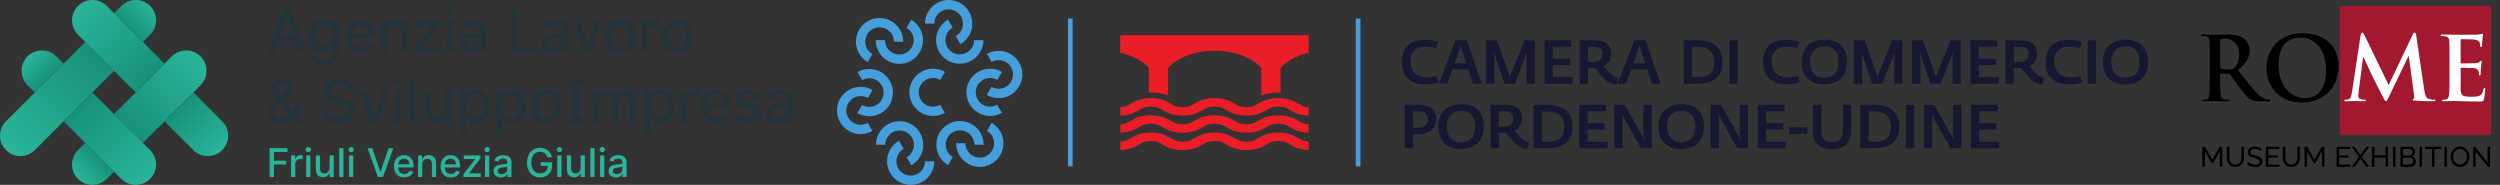 <?xml version="1.0" encoding="utf-8"?>
<!-- Generator: Adobe Illustrator 16.0.0, SVG Export Plug-In . SVG Version: 6.00 Build 0)  -->
<!DOCTYPE svg PUBLIC "-//W3C//DTD SVG 1.1//EN" "http://www.w3.org/Graphics/SVG/1.1/DTD/svg11.dtd">
<svg version="1.1" id="Livello_1" xmlns="http://www.w3.org/2000/svg" xmlns:xlink="http://www.w3.org/1999/xlink" x="0px" y="0px"
	 width="2704.259px" height="200.001px" viewBox="-2370.933 0 2704.259 200.001"
	 enable-background="new -2370.933 0 2704.259 200.001" xml:space="preserve">
<rect x="-2370.933" y="0" width="2704.259" height="200.001" fill="#333333" stroke="none"/>
<g>
	<rect x="159.983" y="6.483" fill="#A1182F" width="163.622" height="139.193"/>
	<g>
		<g>
			<defs>
				<rect id="SVGID_1_" width="333.326" height="200"/>
			</defs>
			<clipPath id="SVGID_2_">
				<use xlink:href="#SVGID_1_"  overflow="visible"/>
			</clipPath>
			<path clip-path="url(#SVGID_2_)" d="M19.376,65.027c0-14.515,0-17.197-0.193-20.253c-0.195-3.247-0.957-4.773-4.106-5.442
				c-0.768-0.193-2.395-0.289-3.73-0.289c-1.053,0-1.625-0.191-1.625-0.859c0-0.667,0.673-0.86,2.105-0.86
				c5.059,0,11.082,0.286,13.088,0.286c3.245,0,10.503-0.286,13.467-0.286c6.016,0,12.419,0.571,17.573,4.107
				c2.676,1.819,6.495,6.689,6.495,13.084c0,7.072-2.956,13.564-12.608,21.396c8.506,10.706,15.094,19.207,20.734,25.127
				c5.345,5.539,9.261,6.209,10.691,6.493c1.054,0.193,1.915,0.291,2.679,0.291c0.759,0,1.145,0.283,1.145,0.758
				c0,0.768-0.667,0.965-1.82,0.965h-9.068c-5.35,0-7.74-0.482-10.226-1.818c-4.103-2.195-7.729-6.688-13.083-14.042
				c-3.817-5.261-8.214-11.752-9.457-13.182c-0.477-0.574-1.048-0.67-1.717-0.67l-8.313-0.191c-0.478,0-0.763,0.191-0.763,0.767
				v1.329c0,8.891,0,16.436,0.476,20.442c0.287,2.772,0.86,4.877,3.728,5.262c1.435,0.188,3.535,0.383,4.68,0.383
				c0.762,0,1.146,0.283,1.146,0.758c0,0.671-0.666,0.965-1.91,0.965c-5.541,0-12.607-0.294-14.041-0.294
				c-1.813,0-7.836,0.294-11.653,0.294c-1.242,0-1.915-0.294-1.915-0.965c0-0.475,0.384-0.758,1.528-0.758
				c1.436,0,2.578-0.193,3.439-0.383c1.91-0.385,2.393-2.488,2.77-5.262c0.484-4.006,0.484-11.551,0.484-20.338V65.027z
				 M30.644,72.571c0,1.052,0.191,1.43,0.857,1.715c2.002,0.677,4.877,0.962,7.262,0.962c3.824,0,5.063-0.386,6.78-1.625
				c2.868-2.103,5.64-6.494,5.64-14.333c0-13.566-8.979-17.477-14.619-17.477c-2.387,0-4.104,0.097-5.063,0.379
				c-0.666,0.195-0.857,0.577-0.857,1.34V72.571z"/>
		</g>
		<g>
			<defs>
				<rect id="SVGID_3_" width="333.326" height="200"/>
			</defs>
			<clipPath id="SVGID_4_">
				<use xlink:href="#SVGID_3_"  overflow="visible"/>
			</clipPath>
			<path clip-path="url(#SVGID_4_)" d="M80.597,73.429c0-16.333,10.788-37.443,39.454-37.443c23.78,0,38.587,13.85,38.587,35.725
				c0,21.874-15.285,39.166-39.541,39.166C91.677,110.876,80.597,90.339,80.597,73.429 M145.266,75.247
				c0-21.402-12.321-34.68-27.991-34.68c-10.98,0-23.493,6.12-23.493,29.902c0,19.87,10.985,35.63,29.323,35.63
				C129.791,106.1,145.266,102.852,145.266,75.247"/>
		</g>
		<g>
			<defs>
				<rect id="SVGID_5_" width="333.326" height="200"/>
			</defs>
			<clipPath id="SVGID_6_">
				<use xlink:href="#SVGID_5_"  overflow="visible"/>
			</clipPath>
			<path clip-path="url(#SVGID_6_)" fill="#FFFFFF" d="M182.612,37.705c0.285-1.625,0.861-2.479,1.623-2.479
				c0.763,0,1.332,0.473,2.574,2.957l26.082,53.875l25.979-54.543c0.767-1.529,1.244-2.289,2.104-2.289
				c0.854,0,1.435,0.949,1.717,2.957l8.697,59.034c0.854,6.016,1.813,8.786,4.678,9.646c2.771,0.863,4.685,0.959,5.922,0.959
				c0.859,0,1.529,0.097,1.529,0.666c0,0.764-1.145,1.058-2.482,1.058c-2.391,0-15.569-0.294-19.395-0.579
				c-2.195-0.188-2.771-0.479-2.771-1.048c0-0.478,0.388-0.767,1.054-1.056c0.572-0.193,0.863-1.43,0.479-4.106l-5.734-42.03h-0.382
				l-20.821,43.371c-2.199,4.483-2.674,5.342-3.537,5.342c-0.855,0-1.813-1.905-3.342-4.771c-2.29-4.392-9.832-19.004-10.986-21.683
				c-0.859-2.001-6.586-14.04-9.93-21.211h-0.386l-4.966,38.022c-0.193,1.72-0.287,2.962-0.287,4.491
				c0,1.814,1.244,2.673,2.865,3.055c1.724,0.387,3.056,0.482,4.014,0.482c0.76,0,1.438,0.188,1.438,0.666
				c0,0.857-0.861,1.057-2.297,1.057c-4.012,0-8.313-0.294-10.029-0.294c-1.816,0-6.402,0.294-9.457,0.294
				c-0.956,0-1.72-0.197-1.72-1.057c0-0.479,0.57-0.666,1.53-0.666c0.761,0,1.43,0,2.865-0.29c2.676-0.574,3.438-4.3,3.916-7.548
				L182.612,37.705z"/>
		</g>
		<g>
			<defs>
				<rect id="SVGID_7_" width="333.326" height="200"/>
			</defs>
			<clipPath id="SVGID_8_">
				<use xlink:href="#SVGID_7_"  overflow="visible"/>
			</clipPath>
			<path clip-path="url(#SVGID_8_)" fill="#FFFFFF" d="M278.706,65.026c0-14.516,0-17.197-0.189-20.254
				c-0.195-3.244-0.961-4.77-4.109-5.442c-0.76-0.19-2.387-0.29-3.723-0.29c-1.053,0-1.629-0.188-1.629-0.859
				c0-0.667,0.67-0.86,2.105-0.86c2.576,0,5.354,0.099,7.734,0.099c2.487,0.094,4.682,0.19,6.021,0.19
				c3.055,0,22.063,0,23.879-0.096c1.814-0.193,3.347-0.381,4.103-0.572c0.486-0.094,1.057-0.383,1.531-0.383
				c0.479,0,0.577,0.383,0.577,0.861c0,0.667-0.479,1.815-0.77,6.208c-0.096,0.956-0.283,5.158-0.475,6.303
				c-0.097,0.476-0.284,1.048-0.955,1.048c-0.666,0-0.855-0.47-0.855-1.333c0-0.671-0.104-2.296-0.574-3.436
				c-0.671-1.719-1.626-2.87-6.403-3.44c-1.622-0.197-11.65-0.383-13.563-0.383c-0.472,0-0.669,0.287-0.669,0.954v24.166
				c0,0.667,0.095,1.055,0.669,1.055c2.103,0,13.084,0,15.287-0.195c2.289-0.193,3.721-0.474,4.582-1.432
				c0.673-0.765,1.052-1.239,1.528-1.239c0.385,0,0.671,0.193,0.671,0.764c0,0.57-0.382,2.103-0.77,6.969
				c-0.095,1.912-0.379,5.728-0.379,6.403c0,0.763,0,1.813-0.864,1.813c-0.666,0-0.855-0.378-0.855-0.86
				c-0.095-0.953-0.095-2.197-0.385-3.439c-0.475-1.908-1.815-3.344-5.351-3.725c-1.817-0.192-11.267-0.286-13.563-0.286
				c-0.477,0-0.57,0.385-0.57,0.952v7.552c0,3.245-0.096,12.035,0,14.805c0.197,6.588,1.719,8.022,11.466,8.022
				c2.479,0,6.492,0,8.973-1.143c2.487-1.15,3.64-3.157,4.303-7.07c0.19-1.051,0.382-1.434,1.055-1.434
				c0.758,0,0.758,0.767,0.758,1.719c0,2.195-0.758,8.696-1.24,10.602c-0.666,2.489-1.524,2.489-5.15,2.489
				c-7.166,0-12.423-0.192-16.525-0.284c-4.117-0.197-7.076-0.294-9.938-0.294c-1.047,0-3.154,0-5.449,0.097
				c-2.193,0-4.682,0.197-6.586,0.197c-1.241,0-1.912-0.294-1.912-0.965c0-0.475,0.382-0.758,1.529-0.758
				c1.432,0,2.58-0.193,3.437-0.383c1.911-0.385,2.392-2.488,2.772-5.262c0.478-4.005,0.478-11.55,0.478-20.339V65.026H278.706z"/>
		</g>
	</g>
	<g>
		<path d="M30.117,180.398v-16.785l-7.212,12.871h-1.559l-7.242-12.871v16.785h-2.75v-21.709h2.903l7.854,14.095l7.883-14.095h2.872
			v21.709H30.117z"/>
		<path d="M47.106,178.074c1.263,0,2.312-0.244,3.148-0.733c0.834-0.489,1.502-1.125,2.001-1.909
			c0.499-0.787,0.85-1.683,1.054-2.693c0.203-1.008,0.305-2.031,0.305-3.072v-10.977h2.75v10.977c0,1.469-0.167,2.859-0.504,4.176
			c-0.336,1.313-0.872,2.473-1.604,3.469c-0.734,0.998-1.686,1.789-2.857,2.369c-1.172,0.582-2.593,0.873-4.263,0.873
			c-1.732,0-3.189-0.308-4.371-0.919c-1.182-0.61-2.134-1.421-2.857-2.43c-0.723-1.009-1.242-2.17-1.558-3.485
			c-0.316-1.314-0.473-2.664-0.473-4.053v-10.977h2.75v10.977c0,1.082,0.106,2.127,0.32,3.137c0.213,1.008,0.571,1.9,1.069,2.676
			c0.5,0.772,1.162,1.399,1.987,1.877C44.831,177.834,45.864,178.074,47.106,178.074z"/>
		<path d="M74.118,163.246c-0.245-0.285-0.571-0.561-0.977-0.824c-0.408-0.268-0.866-0.506-1.376-0.719
			c-0.509-0.215-1.064-0.389-1.665-0.521c-0.601-0.131-1.228-0.197-1.879-0.197c-1.691,0-2.929,0.316-3.713,0.949
			c-0.785,0.631-1.176,1.496-1.176,2.598c0,0.593,0.111,1.082,0.336,1.468c0.224,0.388,0.576,0.72,1.054,0.994
			c0.478,0.272,1.074,0.515,1.787,0.719c0.713,0.202,1.56,0.418,2.537,0.642c1.12,0.246,2.134,0.525,3.041,0.84
			c0.906,0.318,1.68,0.711,2.322,1.179c0.642,0.469,1.131,1.039,1.466,1.712c0.336,0.673,0.504,1.497,0.504,2.477
			c0,1.039-0.203,1.942-0.611,2.707c-0.408,0.764-0.962,1.396-1.665,1.896c-0.703,0.498-1.533,0.866-2.491,1.101
			c-0.958,0.233-1.997,0.352-3.116,0.352c-1.671,0-3.255-0.26-4.752-0.778c-1.498-0.521-2.857-1.278-4.079-2.278l1.313-2.324
			c0.325,0.348,0.749,0.693,1.268,1.041c0.52,0.347,1.11,0.656,1.773,0.933c0.662,0.274,1.375,0.499,2.138,0.673
			c0.765,0.174,1.564,0.26,2.399,0.26c1.548,0,2.75-0.274,3.606-0.826c0.855-0.549,1.284-1.375,1.284-2.477
			c0-0.609-0.138-1.125-0.412-1.543c-0.275-0.418-0.678-0.779-1.207-1.087c-0.53-0.306-1.188-0.573-1.972-0.81
			c-0.784-0.232-1.675-0.475-2.673-0.719c-1.1-0.264-2.068-0.551-2.903-0.855c-0.836-0.307-1.533-0.674-2.094-1.1
			c-0.561-0.431-0.983-0.949-1.268-1.561c-0.286-0.611-0.428-1.348-0.428-2.203c0-1.038,0.194-1.957,0.581-2.751
			c0.387-0.795,0.926-1.468,1.619-2.017c0.692-0.553,1.517-0.965,2.476-1.238c0.957-0.275,1.996-0.413,3.117-0.413
			c1.466,0,2.791,0.226,3.972,0.673c1.181,0.448,2.231,1.051,3.147,1.803L74.118,163.246z"/>
		<path d="M94.837,177.952v2.446H80.108v-21.709h14.453v2.445H82.858v7.032h10.176v2.295H82.858v7.489L94.837,177.952
			L94.837,177.952z"/>
		<path d="M107.641,178.074c1.263,0,2.312-0.244,3.147-0.733s1.502-1.125,2.001-1.909c0.499-0.787,0.85-1.683,1.054-2.693
			c0.204-1.008,0.306-2.031,0.306-3.072v-10.977h2.75v10.977c0,1.469-0.168,2.859-0.504,4.176c-0.336,1.313-0.872,2.473-1.604,3.469
			c-0.734,0.998-1.686,1.789-2.857,2.369c-1.172,0.582-2.593,0.873-4.263,0.873c-1.731,0-3.189-0.308-4.371-0.919
			c-1.182-0.61-2.133-1.421-2.857-2.43c-0.724-1.009-1.243-2.17-1.559-3.485c-0.315-1.314-0.473-2.664-0.473-4.053v-10.977h2.75
			v10.977c0,1.082,0.107,2.127,0.32,3.137c0.214,1.008,0.571,1.9,1.069,2.676c0.5,0.772,1.162,1.399,1.987,1.877
			C105.365,177.834,106.398,178.074,107.641,178.074z"/>
		<path d="M140.675,180.398v-16.785l-7.212,12.871h-1.56l-7.241-12.871v16.785h-2.75v-21.709h2.903l7.854,14.095l7.883-14.095h2.872
			v21.709H140.675z"/>
		<path d="M171.323,177.952v2.446h-14.729v-21.709h14.454v2.445h-11.703v7.032h10.175v2.295h-10.175v7.489L171.323,177.952
			L171.323,177.952z"/>
		<path d="M175.754,158.689l6.601,9.051l6.602-9.051h3.023l-8.156,11.008l7.914,10.701h-3.024l-6.356-8.744l-6.355,8.744h-3.057
			l7.914-10.701l-8.157-11.008H175.754z"/>
		<path d="M212.239,158.689v21.709h-2.749v-9.877h-11.95v9.877h-2.749v-21.709h2.749v9.387h11.95v-9.387H212.239z"/>
		<path d="M217.556,180.398v-21.709h2.75v21.709H217.556z"/>
		<path d="M242.276,174.803c0,0.836-0.166,1.602-0.502,2.293c-0.338,0.692-0.795,1.282-1.375,1.771
			c-0.582,0.488-1.254,0.867-2.018,1.133c-0.765,0.264-1.585,0.396-2.46,0.396h-10.299v-21.709h10.788
			c0.753,0,1.436,0.166,2.046,0.49c0.61,0.327,1.13,0.75,1.56,1.27c0.428,0.52,0.758,1.111,0.992,1.773
			c0.234,0.664,0.352,1.329,0.352,2.002c0,1.08-0.271,2.078-0.811,2.998c-0.54,0.916-1.31,1.598-2.306,2.047
			c1.241,0.367,2.226,1.045,2.948,2.033C241.917,172.291,242.276,173.457,242.276,174.803z M228.373,161.076v7.246h6.905
			c0.49,0,0.938-0.098,1.348-0.293c0.406-0.192,0.758-0.451,1.055-0.777c0.293-0.326,0.527-0.708,0.702-1.146
			c0.173-0.438,0.259-0.901,0.259-1.392c0-0.51-0.082-0.987-0.244-1.438c-0.164-0.447-0.383-0.836-0.657-1.162
			c-0.273-0.323-0.61-0.58-1.009-0.762c-0.396-0.185-0.819-0.275-1.268-0.275H228.373z M239.496,174.314
			c0-0.489-0.085-0.963-0.259-1.422c-0.174-0.461-0.407-0.861-0.703-1.209c-0.294-0.347-0.646-0.623-1.055-0.824
			c-0.406-0.205-0.854-0.305-1.344-0.305h-7.764v7.459h7.55c0.509,0,0.979-0.104,1.405-0.306c0.428-0.205,0.804-0.476,1.13-0.812
			c0.326-0.338,0.581-0.729,0.765-1.178C239.407,175.271,239.496,174.803,239.496,174.314z"/>
		<path d="M246.251,180.398v-21.709H249v21.709H246.251z"/>
		<path d="M269.962,161.135h-7.486v19.264h-2.75v-19.264h-7.486v-2.445h17.724L269.962,161.135L269.962,161.135z"/>
		<path d="M273.203,180.398v-21.709h2.749v21.709H273.203z"/>
		<path d="M290.069,180.551c-1.526,0-2.918-0.313-4.17-0.933c-1.254-0.622-2.33-1.446-3.226-2.478
			c-0.896-1.029-1.59-2.205-2.079-3.531c-0.488-1.324-0.732-2.68-0.732-4.066c0-1.447,0.261-2.832,0.779-4.156
			c0.52-1.326,1.237-2.496,2.153-3.518c0.917-1.02,2.003-1.83,3.255-2.43c1.254-0.603,2.613-0.902,4.079-0.902
			c1.529,0,2.914,0.32,4.157,0.962c1.242,0.644,2.313,1.483,3.208,2.522s1.59,2.217,2.079,3.531
			c0.489,1.313,0.731,2.654,0.731,4.021c0,1.445-0.26,2.832-0.777,4.156c-0.521,1.326-1.233,2.492-2.142,3.5
			c-0.904,1.012-1.984,1.814-3.238,2.416C292.897,180.25,291.535,180.551,290.069,180.551z M282.646,169.543
			c0,1.1,0.176,2.166,0.535,3.193c0.355,1.031,0.858,1.943,1.512,2.738c0.651,0.795,1.436,1.426,2.354,1.896
			c0.917,0.469,1.936,0.702,3.055,0.702c1.162,0,2.2-0.247,3.117-0.748c0.916-0.498,1.697-1.15,2.338-1.957
			c0.641-0.805,1.131-1.717,1.469-2.735c0.334-1.021,0.502-2.049,0.502-3.089c0-1.102-0.18-2.166-0.534-3.195
			c-0.356-1.027-0.866-1.936-1.527-2.721c-0.662-0.783-1.446-1.411-2.353-1.879c-0.906-0.469-1.91-0.703-3.012-0.703
			c-1.158,0-2.199,0.243-3.115,0.732c-0.918,0.488-1.695,1.133-2.338,1.927c-0.642,0.795-1.136,1.702-1.481,2.72
			C282.817,167.443,282.646,168.484,282.646,169.543z"/>
		<path d="M306.997,163.827v16.571h-2.749v-21.709h2.138l13.447,16.908v-16.877h2.749v21.678h-2.321L306.997,163.827z"/>
	</g>
</g>
<g>
	<path fill="#459FDD" d="M-1361.683,84.345c2.739,0,5.445,0.758,7.794,2.08l5.083-8.667c-3.886-2.281-8.354-3.451-12.877-3.451
		c-14.099,0-25.557,11.459-25.557,25.535c0,14.098,11.458,25.584,25.557,25.584c4.496,0,8.867-1.132,12.709-3.373l-4.983-8.754
		c-2.344,1.342-5.011,2.078-7.727,2.078c-8.549,0-15.513-6.986-15.513-15.536C-1377.2,91.312-1370.236,84.345-1361.683,84.345"/>
	<path fill="#459FDD" d="M-1299.963,84.345c2.735,0,5.449,0.758,7.794,2.08l5.079-8.667c-3.909-2.281-8.334-3.451-12.873-3.451
		c-14.1,0-25.553,11.459-25.553,25.535c0,14.098,11.458,25.584,25.553,25.584c4.464,0,8.867-1.132,12.702-3.373l-5.009-8.754
		c-2.324,1.342-4.987,2.078-7.693,2.078c-8.557,0-15.517-6.986-15.517-15.536C-1315.483,91.312-1308.52,84.345-1299.963,84.345"/>
	<path fill="#459FDD" d="M-1290.609,54.981c-4.447,0-8.843,1.15-12.713,3.369l5.013,8.769c2.343-1.361,5.006-2.1,7.697-2.1
		c8.572,0,15.513,7.019,15.513,15.544c0,8.524-6.937,15.484-15.513,15.484c-2.739,0-5.449-0.731-7.792-2.102l-5.084,8.701
		c3.909,2.3,8.358,3.445,12.881,3.445c14.115,0,25.575-11.458,25.575-25.528C-1265.034,66.465-1276.494,54.981-1290.609,54.981"/>
	<path fill="#459FDD" d="M-1340.255,143.057c3.587-2.052,7.767-2.621,11.775-1.541c3.985,1.101,7.354,3.666,9.407,7.254
		c1.394,2.342,2.1,5.037,2.076,7.793l10.062,0.056c0.027-4.53-1.17-8.999-3.418-12.906c-3.398-5.935-8.935-10.165-15.513-11.896
		c-6.623-1.805-13.511-0.9-19.428,2.566c-5.909,3.371-10.161,8.896-11.894,15.471c-1.786,6.621-0.879,13.535,2.538,19.47
		c2.229,3.844,5.447,7.032,9.292,9.286l5.028-8.698c-2.32-1.376-4.244-3.321-5.591-5.665c-2.1-3.591-2.638-7.752-1.563-11.775
		C-1346.412,148.499-1343.848,145.159-1340.255,143.057"/>
	<path fill="#459FDD" d="M-1298.234,132.844l-5.059,8.746c2.32,1.342,4.275,3.299,5.625,5.615c4.27,7.408,1.733,16.93-5.693,21.215
		c-3.573,2.027-7.75,2.616-11.75,1.54c-4.008-1.106-7.355-3.665-9.436-7.235c-1.365-2.396-2.076-5.086-2.076-7.814l-10.066-0.047
		c-0.02,4.508,1.174,8.984,3.447,12.891c4.72,8.191,13.315,12.782,22.188,12.782c4.328,0,8.723-1.101,12.723-3.425
		c12.218-7.064,16.447-22.709,9.383-34.936C-1291.2,138.334-1294.397,135.109-1298.234,132.844"/>
	<path fill="#459FDD" d="M-1390.075,143.251c3.597,2.026,6.135,5.382,7.239,9.382c1.049,4.012,0.511,8.219-1.565,11.775
		c-1.371,2.374-3.326,4.348-5.722,5.691l4.983,8.773c3.932-2.273,7.215-5.521,9.459-9.452c3.422-5.896,4.303-12.776,2.539-19.379
		c-1.757-6.62-5.985-12.118-11.918-15.558c-12.19-7.043-27.854-2.861-34.913,9.404c-2.221,3.83-3.417,8.229-3.417,12.672
		l10.046,0.06c0-2.749,0.731-5.377,2.1-7.739C-1407.005,141.465-1397.499,138.958-1390.075,143.251"/>
	<path fill="#459FDD" d="M-1372.365,182.174c-2.074,3.582-5.418,6.151-9.422,7.204c-3.985,1.072-8.188,0.562-11.773-1.544
		c-3.591-2.078-6.141-5.393-7.239-9.4c-1.07-4.027-0.487-8.181,1.563-11.774c1.398-2.392,3.355-4.375,5.726-5.722l-4.987-8.733
		c-3.932,2.215-7.186,5.498-9.457,9.401c-7.063,12.238-2.835,27.897,9.358,34.963c3.958,2.271,8.329,3.433,12.752,3.433
		c2.229,0,4.473-0.28,6.648-0.874c6.621-1.777,12.142-6.005,15.537-11.947c2.244-3.836,3.421-8.258,3.421-12.68l-10.046-0.027
		C-1370.289,177.182-1371.014,179.857-1372.365,182.174"/>
	<path fill="#459FDD" d="M-1430.63,115.668h-0.023c-2.735,0-5.422-0.76-7.771-2.129l-5.083,8.734
		c3.885,2.262,8.354,3.438,12.854,3.438h0.023c6.819,0,13.269-2.663,18.083-7.506c4.831-4.776,7.494-11.22,7.494-18.048
		c0-14.074-11.454-25.584-25.581-25.584c-4.473,0-8.869,1.121-12.702,3.373l5.002,8.773c2.328-1.347,5.009-2.105,7.699-2.105
		c8.576,0,15.511,7.011,15.511,15.548c0,4.159-1.604,8.039-4.542,10.976C-1422.592,114.051-1426.474,115.668-1430.63,115.668"/>
	<path fill="#459FDD" d="M-1439.984,134.969c-8.549,0-15.544-6.982-15.544-15.533c0-8.535,6.991-15.496,15.544-15.496
		c2.754,0,5.421,0.758,7.818,2.103l5.053-8.706c-3.909-2.268-8.329-3.437-12.871-3.437c-14.1,0.004-25.583,11.465-25.583,25.536
		c0,14.096,11.483,25.578,25.583,25.578c4.447,0,8.843-1.123,12.729-3.381l-5.036-8.746
		C-1434.611,134.236-1437.278,134.969-1439.984,134.969"/>
	<path fill="#459FDD" d="M-1390.344,56.93c-3.589,2.061-7.765,2.64-11.75,1.523c-4.004-1.078-7.346-3.619-9.452-7.216
		c-1.345-2.373-2.076-5.028-2.051-7.791l-10.069-0.072c0,4.517,1.15,9.013,3.417,12.922c3.445,5.936,8.943,10.161,15.536,11.869
		c2.203,0.616,4.428,0.932,6.672,0.932c4.419,0,8.796-1.199,12.752-3.47c12.195-7.011,16.394-22.676,9.334-34.937
		c-2.218-3.833-5.421-7.036-9.282-9.284l-5.055,8.701c2.343,1.341,4.305,3.326,5.65,5.673
		C-1380.374,43.151-1382.912,52.658-1390.344,56.93"/>
	<path fill="#459FDD" d="M-1432.344,67.17l5.059-8.744c-2.343-1.369-4.271-3.301-5.642-5.648c-4.307-7.401-1.715-16.93,5.667-21.208
		c7.422-4.275,16.928-1.659,21.208,5.718c1.339,2.4,2.102,5.036,2.077,7.794l10.065,0.053c0.025-4.472-1.169-9.021-3.449-12.93
		c-7.036-12.142-22.718-16.341-34.937-9.331c-12.191,7.036-16.39,22.722-9.331,34.937
		C-1439.398,61.668-1436.204,64.899-1432.344,67.17"/>
	<path fill="#459FDD" d="M-1340.526,56.762c-3.57-2.028-6.157-5.402-7.206-9.407c-1.1-4.028-0.54-8.181,1.536-11.799
		c1.375-2.371,3.345-4.328,5.718-5.65l-4.987-8.795c-3.909,2.271-7.178,5.525-9.436,9.458c-3.417,5.886-4.344,12.754-2.587,19.369
		c1.786,6.625,6.014,12.123,11.931,15.589c4.028,2.275,8.424,3.377,12.752,3.377c8.843,0,17.468-4.595,22.204-12.78
		c2.225-3.866,3.395-8.237,3.422-12.709l-10.089-0.023c0,2.713-0.708,5.377-2.053,7.75
		C-1323.592,58.495-1333.124,61.042-1340.526,56.762"/>
	<path fill="#459FDD" d="M-1358.238,17.821c4.305-7.43,13.807-9.917,21.182-5.65c3.589,2.049,6.18,5.355,7.254,9.383
		c1.051,4.061,0.511,8.213-1.565,11.803c-1.369,2.396-3.346,4.371-5.716,5.693l4.983,8.75c3.937-2.229,7.206-5.475,9.434-9.409
		c3.418-5.888,4.344-12.803,2.564-19.424c-1.753-6.621-6.011-12.142-11.92-15.513c-12.22-7.087-27.873-2.935-34.937,9.382
		c-2.203,3.81-3.396,8.252-3.421,12.678l10.087,0.023C-1360.289,22.8-1359.587,20.141-1358.238,17.821"/>
	<rect x="-1215.7" y="20.064" fill="#459FDD" width="5.03" height="159.879"/>
	<path fill="#151830" d="M-829.142,91.236c-16.585,0-25.362-9.188-25.362-23.893c0-15.76,8.652-24.336,25.095-24.336
		c7.65,0,11.701,1.398,14.214,2.511l-2.464,6.72c-3.371-0.975-5.642-1.661-11.631-1.71c-9.04-0.074-16.027,4.792-16.027,16.152
		c0,11.312,7.307,16.956,17.345,16.956c5.406,0,8.114-0.591,10.852-1.396l2.076,6.915
		C-818.326,90.307-822.235,91.236-829.142,91.236"/>
	<path fill="#151830" d="M-777.545,90.55l-5.062-15.345h-17.225l-5.785,15.345h-8.991l18.227-47.004h12.185l15.959,47.004H-777.545
		 M-788.32,57.302l-2.343-8.305l-2.708,8.305l-3.985,11.239h12.562L-788.32,57.302z"/>
	<polyline fill="#151830" points="-719.688,90.55 -719.688,65.759 -719.344,57.302 -732.443,90.55 -743.486,90.55 -754.994,56.833 
		-754.406,65.364 -754.406,90.55 -763.369,90.55 -763.369,43.545 -751.621,43.545 -737.646,83.175 -721.814,43.545 -710.695,43.545 
		-710.695,90.55 -719.688,90.55 	"/>
	<polyline fill="#151830" points="-700.266,90.55 -700.266,43.545 -671.191,43.545 -671.191,50.582 -691.273,50.582 
		-691.273,63.555 -672.659,63.555 -672.659,70.347 -691.273,70.347 -691.273,83.441 -669.676,83.441 -669.676,90.55 -700.266,90.55 
			"/>
	<path fill="#151830" d="M-622.52,91.354c-6.574-0.31-11.237-3.708-16.033-9.422l-6.987-8.381c-1.002,0.049-1.978,0.117-3.057,0.117
		h-4.638v16.885h-9.064V43.545h17.172c10.044,0,16.954,4.716,16.954,14.949c0,5.523-2.66,10.267-8.251,12.9l5.786,6.67
		c2.861,3.248,6.254,5.254,10.045,6.252L-622.52,91.354 M-646.589,50.658h-6.646v16.417h5.03c6.913,0,10.728-2.638,10.728-8.313
		C-637.477,53.045-640.02,50.658-646.589,50.658z"/>
	<path fill="#151830" d="M-584.214,90.55l-5.038-15.345h-17.246l-5.767,15.345h-8.987l18.221-47.004h12.165l15.955,47.004H-584.214
		 M-594.991,57.302l-2.319-8.305l-2.71,8.305l-4.009,11.239h12.578L-594.991,57.302z"/>
	<path fill="#151830" d="M-534.203,90.55h-15.558V43.545h15.172c15.83,0,26.946,6.987,26.946,23.331
		C-507.646,83.175-517.687,90.55-534.203,90.55 M-534.788,50.658h-6.06v32.784h7.381c11.386,0,16.833-5.445,16.833-15.879
		C-516.638,56.17-522.938,50.658-534.788,50.658z"/>
	<rect x="-500.339" y="43.599" fill="#151830" width="8.987" height="46.959"/>
	<path fill="#151830" d="M-438.432,91.236c-16.563,0-25.337-9.188-25.337-23.893c0-15.76,8.647-24.336,25.095-24.336
		c7.643,0,11.701,1.398,14.217,2.511l-2.473,6.72c-3.364-0.975-5.639-1.661-11.619-1.71c-9.042-0.074-16.029,4.792-16.029,16.152
		c0,11.312,7.304,16.956,17.343,16.956c5.4,0,8.139-0.591,10.853-1.396l2.078,6.915C-427.585,90.307-431.491,91.236-438.432,91.236"
		/>
	<path fill="#151830" d="M-398.114,91.354c-15.761,0-23.948-9.574-23.948-24.403c0-15.491,9.774-24.132,25.216-24.132
		c16.295,0,23.819,9.894,23.819,24.258C-373.027,82.245-382.019,91.354-398.114,91.354 M-397.46,50.071
		c-10.77,0-15.487,7.231-15.487,16.805c0,9.383,4.595,17.229,15.027,17.229c11.191,0,15.71-7.375,15.71-17.076
		C-382.214,57.302-387.15,50.071-397.46,50.071z"/>
	<polyline fill="#151830" points="-322.015,90.55 -322.015,65.759 -321.698,57.302 -334.792,90.55 -345.835,90.55 -357.337,56.833 
		-356.756,65.364 -356.756,90.55 -365.72,90.55 -365.72,43.545 -353.944,43.545 -339.993,83.175 -324.163,43.545 -313.05,43.545 
		-313.05,90.55 -322.015,90.55 	"/>
	<polyline fill="#151830" points="-258.906,90.55 -258.906,65.759 -258.587,57.302 -271.684,90.55 -282.727,90.55 -294.232,56.833 
		-293.648,65.364 -293.648,90.55 -302.607,90.55 -302.607,43.545 -290.837,43.545 -276.862,83.175 -261.031,43.545 -249.938,43.545 
		-249.938,90.55 -258.906,90.55 	"/>
	<polyline fill="#151830" points="-239.508,90.55 -239.508,43.545 -210.428,43.545 -210.428,50.582 -230.517,50.582 
		-230.517,63.555 -211.898,63.555 -211.898,70.347 -230.517,70.347 -230.517,83.441 -208.896,83.441 -208.896,90.55 -239.508,90.55 
			"/>
	<path fill="#151830" d="M-161.813,91.354c-6.574-0.31-11.241-3.708-16.033-9.422l-6.987-8.381
		c-1.002,0.049-1.977,0.117-3.053,0.117h-4.667v16.885h-9.039V43.545h17.176c10.041,0,16.954,4.716,16.954,14.949
		c0,5.523-2.663,10.267-8.259,12.9l5.79,6.67c2.861,3.248,6.255,5.254,10.045,6.252L-161.813,91.354 M-185.879,50.658h-6.671v16.417
		h5.057c6.917,0,10.73-2.638,10.73-8.313C-176.767,53.045-179.309,50.658-185.879,50.658z"/>
	<path fill="#151830" d="M-132.689,91.236c-16.545,0-25.342-9.188-25.342-23.893c0-15.76,8.656-24.336,25.092-24.336
		c7.646,0,11.714,1.398,14.225,2.511l-2.468,6.72c-3.4-0.975-5.646-1.661-11.633-1.71c-9.038-0.074-16.024,4.792-16.024,16.152
		c0,11.312,7.304,16.956,17.371,16.956c5.373,0,8.109-0.591,10.823-1.396l2.056,6.915
		C-121.843,90.307-125.754,91.236-132.689,91.236"/>
	<rect x="-112.605" y="43.599" fill="#151830" width="8.99" height="46.959"/>
	<path fill="#151830" d="M-72.296,91.354c-15.761,0-23.945-9.574-23.945-24.403c0-15.491,9.775-24.132,25.213-24.132
		c16.294,0,23.823,9.894,23.823,24.258C-47.205,82.245-56.196,91.354-72.296,91.354 M-71.637,50.071
		c-10.773,0-15.488,7.231-15.488,16.805c0,9.383,4.59,17.229,15.024,17.229c11.189,0,15.709-7.375,15.709-17.076
		C-56.392,57.302-61.328,50.071-71.637,50.071z"/>
	<path fill="#151830" d="M-837.742,145.303h-4.64V160.4h-9.067v-47.024h17.176c10.038,0,16.958,5.521,16.958,15.752
		C-817.316,138.042-824.159,145.303-837.742,145.303 M-835.738,120.434h-6.644v17.803h5.049c7.112-0.043,10.701-3.165,10.701-8.842
		C-826.631,123.755-829.142,120.434-835.738,120.434z"/>
	<path fill="#151830" d="M-791.051,161.204c-15.764,0-23.945-9.573-23.945-24.433c0-15.479,9.77-24.129,25.21-24.129
		c16.295,0,23.816,9.916,23.816,24.285C-765.966,152.096-774.954,161.204-791.051,161.204 M-790.393,119.895
		c-10.773,0-15.487,7.254-15.487,16.83c0,9.385,4.591,17.223,15.023,17.223c11.189,0,15.712-7.373,15.712-17.094
		C-775.149,127.152-780.079,119.895-790.393,119.895z"/>
	<path fill="#151830" d="M-718.884,161.204c-6.597-0.336-11.237-3.731-16.024-9.444l-6.988-8.383
		c-1.002,0.074-2.004,0.113-3.057,0.113h-4.664v16.902h-9.042v-47.017h17.148c10.041,0,16.954,4.718,16.954,14.974
		c0,5.521-2.633,10.23-8.231,12.905l5.786,6.636c2.861,3.252,6.255,5.25,10.045,6.252L-718.884,161.204 M-742.973,120.488h-6.646
		v16.439h5.062c6.91,0,10.699-2.66,10.699-8.313C-733.859,122.871-736.375,120.488-742.973,120.488z"/>
	<path fill="#151830" d="M-696.479,160.4h-15.559v-47.024h15.167c15.831,0,26.951,6.983,26.951,23.354
		C-669.926,153.031-679.988,160.4-696.479,160.4 M-697.064,120.488h-6.06v32.813h7.377c11.39,0,16.837-5.475,16.837-15.904
		C-678.909,126.001-685.24,120.488-697.064,120.488z"/>
	<polyline fill="#151830" points="-662.618,160.4 -662.618,113.376 -633.564,113.376 -633.564,120.434 -653.65,120.434 
		-653.65,133.402 -635.028,133.402 -635.028,140.167 -653.65,140.167 -653.65,153.299 -632.025,153.299 -632.025,160.4 
		-662.618,160.4 	"/>
	<polyline fill="#151830" points="-595.846,160.4 -616,124.532 -615.657,130.475 -615.657,160.4 -624.648,160.4 -624.648,113.376 
		-613.411,113.376 -592.722,150.215 -593.132,144.301 -593.132,113.376 -584.214,113.376 -584.214,160.4 -595.846,160.4 	"/>
	<path fill="#151830" d="M-552.868,161.204c-15.779,0-23.969-9.573-23.969-24.433c0-15.479,9.771-24.129,25.212-24.129
		c16.299,0,23.824,9.916,23.824,24.285C-527.801,152.096-536.792,161.204-552.868,161.204 M-552.21,119.895
		c-10.77,0-15.515,7.254-15.515,16.83c0,9.385,4.59,17.223,15.055,17.223c11.167,0,15.683-7.373,15.683-17.094
		C-536.987,127.152-541.9,119.895-552.21,119.895z"/>
	<polyline fill="#151830" points="-491.689,160.4 -511.854,124.532 -511.506,130.475 -511.506,160.4 -520.502,160.4 
		-520.502,113.376 -509.257,113.376 -488.567,150.215 -488.957,144.301 -488.957,113.376 -480.063,113.376 -480.063,160.4 
		-491.689,160.4 	"/>
	<polyline fill="#151830" points="-469.609,160.4 -469.609,113.376 -440.557,113.376 -440.557,120.434 -460.642,120.434 
		-460.642,133.402 -441.996,133.402 -441.996,140.167 -460.642,140.167 -460.642,153.299 -439.017,153.299 -439.017,160.4 
		-469.609,160.4 	"/>
	<rect x="-435.62" y="137.73" fill="#151830" width="19.815" height="7.183"/>
	<path fill="#151830" d="M-389.006,161.258c-10.188,0-20.744-3.4-20.744-17.959v-29.923h9.116v29.54
		c0,8.371,4.641,10.762,11.628,10.762c7.183,0,11.58-2.729,11.58-12.313v-27.993h8.772v28.261
		C-368.652,157.538-379.355,161.258-389.006,161.258"/>
	<path fill="#151830" d="M-343.098,160.4h-15.589v-47.024h15.176c15.835,0,26.951,6.983,26.951,23.354
		C-316.567,153.031-326.607,160.4-343.098,160.4 M-343.706,120.488h-6.063v32.813h7.381c11.386,0,16.837-5.475,16.837-15.904
		C-325.551,126.001-331.86,120.488-343.706,120.488z"/>
	<rect x="-309.261" y="113.446" fill="#151830" width="9" height="46.962"/>
	<polyline fill="#151830" points="-261.031,160.4 -281.187,124.532 -280.87,130.475 -280.87,160.4 -289.839,160.4 -289.839,113.376 
		-278.597,113.376 -257.904,150.215 -258.321,144.301 -258.321,113.376 -249.4,113.376 -249.4,160.4 -261.031,160.4 	"/>
	<polyline fill="#151830" points="-238.97,160.4 -238.97,113.376 -209.898,113.376 -209.898,120.434 -229.979,120.434 
		-229.979,133.402 -211.36,133.402 -211.36,140.167 -229.979,140.167 -229.979,153.299 -208.357,153.299 -208.357,160.4 
		-238.97,160.4 	"/>
	<rect x="-904.391" y="20.064" fill="#459FDD" width="5.063" height="159.879"/>
	<path fill="#EB1D26" d="M-1109.621,102.529c0.784,0.265,1.485,0.554,2.201,0.85V73.5h0.023c9.627-11.072,28.583-18.623,50.4-18.623
		c21.812,0,40.777,7.551,50.405,18.623v29.956c0.758-0.319,1.54-0.64,2.4-0.929c4.615-1.613,9.598-2.395,15.24-2.395
		c1.074,0,2.123,0.047,3.154,0.092V73.5h0.023c6.523-7.5,17.32-13.341,30.417-16.344V37.948h-203.862v19.057
		c13.339,2.983,24.388,8.869,31.012,16.49h0.02v26.726c1.074-0.045,2.176-0.093,3.326-0.093
		C-1119.248,100.132-1114.236,100.914-1109.621,102.529"/>
	<path fill="#EB1D26" d="M-1057.189,115.208c5.985,0,8.625,1.509,12.61,3.806c2.32,1.318,4.96,2.836,8.374,4.014
		c4.059,1.392,8.455,2.078,13.468,2.078c5.01,0,9.43-0.688,13.462-2.078c3.419-1.178,6.057-2.668,8.354-4.014
		c4.008-2.297,6.652-3.806,12.652-3.806c5.993,0,8.625,1.509,12.61,3.806c2.322,1.318,4.958,2.836,8.379,4.014
		c3.642,1.259,7.551,1.922,11.947,2.047v-9.109c-4.96-0.219-7.451-1.66-11.087-3.763c-2.324-1.322-4.936-2.835-8.385-4.001
		c-4.061-1.398-8.457-2.078-13.468-2.078c-5.002,0-9.422,0.68-13.459,2.078c-3.449,1.166-6.065,2.679-8.385,4.001
		c-3.977,2.301-6.615,3.817-12.629,3.817c-5.983,0-8.623-1.518-12.608-3.817c-2.32-1.322-4.96-2.835-8.385-4.001
		c-4.053-1.398-8.448-2.078-13.46-2.078c-5.034,0-9.43,0.68-13.46,2.078c-3.445,1.166-6.084,2.679-8.383,4.001
		c-4.004,2.301-6.621,3.817-12.633,3.817c-6.009,0-8.625-1.518-12.602-3.817c-2.324-1.322-4.958-2.835-8.409-4.001
		c-4.032-1.398-8.428-2.078-13.438-2.078c-5.028,0-9.424,0.68-13.483,2.078c-3.423,1.166-6.061,2.679-8.385,4.001
		c-3.615,2.103-6.13,3.548-11.089,3.763v9.108c4.4-0.117,8.309-0.78,11.947-2.048c3.422-1.178,6.062-2.666,8.358-4.012
		c4.008-2.297,6.643-3.807,12.653-3.807c5.985,0,8.623,1.51,12.608,3.807c2.32,1.317,4.937,2.834,8.381,4.012
		c4.053,1.393,8.454,2.078,13.46,2.078c5.01,0,9.434-0.687,13.468-2.078c3.414-1.178,6.051-2.666,8.356-4.012
		C-1065.841,116.713-1063.202,115.208-1057.189,115.208"/>
	<path fill="#EB1D26" d="M-1057.189,133.73c5.985,0,8.625,1.504,12.61,3.802c2.32,1.317,4.96,2.829,8.374,4.012
		c4.059,1.39,8.455,2.078,13.468,2.078c5.01,0,9.43-0.688,13.462-2.078c3.419-1.183,6.057-2.671,8.354-4.012
		c4.008-2.298,6.652-3.802,12.652-3.802c5.993,0,8.625,1.504,12.61,3.802c2.322,1.317,4.958,2.829,8.379,4.012
		c3.642,1.244,7.551,1.923,11.947,2.052v-9.109c-4.96-0.248-7.451-1.668-11.087-3.77c-2.324-1.314-4.936-2.83-8.385-4
		c-4.061-1.396-8.457-2.078-13.468-2.078c-5.002,0-9.422,0.682-13.459,2.078c-3.449,1.17-6.065,2.686-8.385,4
		c-3.977,2.305-6.615,3.816-12.629,3.816c-5.983,0-8.623-1.514-12.608-3.816c-2.32-1.314-4.96-2.83-8.385-4
		c-4.053-1.396-8.448-2.078-13.46-2.078c-5.034,0-9.43,0.682-13.46,2.078c-3.445,1.17-6.084,2.686-8.383,4
		c-4.004,2.305-6.621,3.816-12.633,3.816c-6.009,0-8.625-1.514-12.602-3.816c-2.324-1.314-4.958-2.83-8.409-4
		c-4.032-1.396-8.428-2.078-13.438-2.078c-5.028,0-9.424,0.682-13.483,2.078c-3.423,1.17-6.061,2.686-8.385,4
		c-3.615,2.102-6.13,3.528-11.089,3.77v9.109c4.4-0.125,8.309-0.808,11.947-2.052c3.422-1.183,6.062-2.694,8.358-4.012
		c4.008-2.298,6.643-3.802,12.653-3.802c5.985,0,8.623,1.504,12.608,3.802c2.32,1.317,4.937,2.829,8.381,4.012
		c4.053,1.39,8.454,2.078,13.46,2.078c5.01,0,9.434-0.688,13.468-2.078c3.414-1.183,6.051-2.671,8.356-4.012
		C-1065.841,135.234-1063.202,133.73-1057.189,133.73"/>
	<path fill="#EB1D26" d="M-1057.189,152.469c5.985,0,8.625,1.51,12.61,3.774c2.32,1.349,4.935,2.847,8.374,4.043
		c4.059,1.394,8.455,2.079,13.468,2.079c5.01,0,9.43-0.688,13.462-2.079c3.447-1.181,6.057-2.694,8.381-4.013
		c3.985-2.297,6.625-3.805,12.629-3.805c5.993,0,8.625,1.508,12.61,3.773c2.324,1.35,4.934,2.848,8.379,4.043
		c3.642,1.244,7.551,1.932,11.947,2.044v-9.112c-4.96-0.238-7.479-1.685-11.087-3.759c-2.324-1.338-4.936-2.835-8.385-4.024
		c-4.061-1.402-8.457-2.082-13.468-2.082c-5.002,0-9.422,0.68-13.459,2.082c-3.449,1.189-6.081,2.688-8.385,4.024
		c-3.975,2.276-6.615,3.789-12.627,3.789c-5.985,0-8.625-1.513-12.61-3.789c-2.32-1.338-4.935-2.835-8.385-4.024
		c-4.053-1.402-8.448-2.082-13.46-2.082c-5.034,0-9.43,0.68-13.458,2.082c-3.447,1.189-6.086,2.688-8.385,4.024
		c-4.004,2.276-6.621,3.789-12.633,3.789c-6.009,0-8.625-1.513-12.602-3.789c-2.324-1.338-4.935-2.835-8.409-4.024
		c-4.032-1.402-8.428-2.082-13.438-2.082c-5.028,0-9.424,0.68-13.483,2.082c-3.423,1.189-6.061,2.688-8.385,4.024
		c-3.615,2.082-6.13,3.524-11.087,3.759v9.112c4.398-0.112,8.307-0.8,11.945-2.044c3.447-1.182,6.062-2.693,8.381-4.043
		c3.985-2.266,6.615-3.773,12.629-3.773c5.985,0,8.623,1.508,12.608,3.773c2.32,1.35,4.937,2.848,8.381,4.043
		c4.053,1.393,8.454,2.079,13.46,2.079c5.01,0,9.407-0.687,13.468-2.079c3.414-1.182,6.053-2.693,8.372-4.012
		C-1065.841,153.975-1063.202,152.469-1057.189,152.469"/>
</g>
<g>
	<path fill="#25333A" d="M-2073.601,56.642h-7.489l16.825-46.752h8.15l16.825,46.752h-7.487l-13.22-38.261h-0.363L-2073.601,56.642z
		 M-2072.346,38.333h24.29v5.936h-24.29V38.333L-2072.346,38.333z"/>
	<g>
		<path fill="#25333A" d="M-2020.116,70.452c-2.785,0-5.18-0.364-7.18-1.096c-2.001-0.73-3.634-1.692-4.897-2.889
			c-1.263-1.196-2.207-2.493-2.832-3.892l5.869-2.422c0.408,0.643,0.962,1.333,1.654,2.08c0.692,0.745,1.636,1.383,2.831,1.917
			c1.195,0.531,2.735,0.799,4.624,0.799c2.586,0,4.725-0.625,6.414-1.872c1.689-1.248,2.535-3.228,2.535-5.937v-6.893h-0.434
			c-0.412,0.743-1,1.573-1.771,2.487c-0.767,0.913-1.822,1.705-3.162,2.374c-1.339,0.67-3.081,1.004-5.227,1.004
			c-2.77,0-5.263-0.65-7.477-1.95c-2.215-1.304-3.964-3.228-5.251-5.776c-1.286-2.55-1.929-5.688-1.929-9.417
			c0-3.728,0.636-6.924,1.907-9.588s3.017-4.706,5.24-6.128c2.222-1.425,4.74-2.135,7.556-2.135c2.176,0,3.934,0.36,5.273,1.083
			c1.34,0.724,2.386,1.563,3.14,2.522c0.753,0.96,1.335,1.804,1.745,2.535h0.502v-5.687h6.69v35.842
			c0,2.983-0.701,5.438-2.101,7.362c-1.4,1.927-3.291,3.354-5.673,4.281C-2014.452,69.988-2017.134,70.452-2020.116,70.452
			 M-2020.184,50.455c1.961,0,3.625-0.461,4.986-1.383c1.362-0.919,2.397-2.244,3.104-3.97c0.708-1.729,1.063-3.801,1.063-6.221
			c0-2.359-0.352-4.438-1.05-6.234c-0.701-1.794-1.729-3.197-3.081-4.209c-1.356-1.012-3.029-1.518-5.023-1.518
			c-2.056,0-3.767,0.527-5.137,1.584c-1.369,1.06-2.401,2.495-3.095,4.304c-0.692,1.811-1.037,3.835-1.037,6.073
			c0,2.298,0.349,4.313,1.05,6.048c0.699,1.735,1.738,3.09,3.116,4.065C-2023.91,49.968-2022.208,50.455-2020.184,50.455"/>
		<path fill="#25333A" d="M-1980.524,57.35c-3.455,0-6.426-0.743-8.915-2.228c-2.487-1.481-4.404-3.575-5.751-6.277
			c-1.348-2.7-2.021-5.869-2.021-9.507c0-3.59,0.673-6.758,2.021-9.498c1.347-2.739,3.234-4.877,5.661-6.414
			c2.427-1.54,5.27-2.307,8.528-2.307c1.978,0,3.896,0.327,5.751,0.979c1.857,0.656,3.524,1.683,5.001,3.082
			c1.476,1.403,2.64,3.215,3.492,5.446c0.853,2.229,1.278,4.934,1.278,8.115v2.417h-27.874v-5.111h21.186
			c0-1.796-0.366-3.391-1.096-4.783c-0.731-1.392-1.754-2.492-3.07-3.298c-1.317-0.808-2.858-1.209-4.624-1.209
			c-1.917,0-3.588,0.466-5.011,1.403c-1.422,0.938-2.518,2.153-3.288,3.653c-0.768,1.498-1.152,3.123-1.152,4.873v3.995
			c0,2.345,0.415,4.339,1.244,5.981c0.829,1.644,1.99,2.896,3.481,3.756c1.491,0.859,3.233,1.288,5.228,1.288
			c1.292,0,2.473-0.186,3.539-0.559c1.066-0.372,1.986-0.932,2.763-1.68c0.776-0.744,1.369-1.666,1.78-2.762l6.46,1.166
			c-0.517,1.902-1.44,3.565-2.773,4.987c-1.333,1.423-2.998,2.526-5,3.313C-1975.689,56.959-1977.967,57.35-1980.524,57.35"/>
		<path fill="#25333A" d="M-1951.517,35.821v20.82h-6.825V21.575h6.551v5.707h0.436c0.806-1.854,2.073-3.348,3.801-4.474
			c1.727-1.124,3.906-1.688,6.539-1.688c2.389,0,4.481,0.498,6.277,1.496c1.796,0.996,3.188,2.477,4.179,4.439
			c0.987,1.964,1.483,4.392,1.483,7.282v22.304h-6.826V35.158c0-2.541-0.662-4.53-1.984-5.97c-1.325-1.438-3.146-2.157-5.458-2.157
			c-1.582,0-2.985,0.343-4.21,1.027c-1.226,0.685-2.191,1.687-2.899,3.004C-1951.162,32.379-1951.517,33.965-1951.517,35.821"/>
		<polygon fill="#25333A" points="-1922.41,56.642 -1922.41,51.961 -1903.414,27.831 -1903.414,27.512 -1921.793,27.512 
			-1921.793,21.575 -1894.901,21.575 -1894.901,26.552 -1913.164,50.387 -1913.164,50.705 -1894.264,50.705 -1894.264,56.642 		"/>
		<path fill="#25333A" d="M-1884.213,16.165c-1.188,0-2.204-0.398-3.049-1.197c-0.843-0.801-1.265-1.754-1.265-2.866
			c0-1.126,0.422-2.087,1.265-2.886c0.846-0.801,1.862-1.201,3.049-1.201c1.188,0,2.202,0.399,3.047,1.201
			c0.846,0.799,1.268,1.753,1.268,2.865c0,1.124-0.422,2.086-1.268,2.887C-1882.011,15.767-1883.025,16.165-1884.213,16.165
			 M-1887.661,21.575h6.824v35.066h-6.824V21.575z"/>
		<path fill="#25333A" d="M-1862.258,57.417c-2.222,0-4.229-0.414-6.026-1.243c-1.795-0.83-3.216-2.036-4.258-3.619
			c-1.042-1.582-1.563-3.523-1.563-5.82c0-1.979,0.38-3.607,1.141-4.886c0.763-1.278,1.788-2.289,3.082-3.037
			c1.294-0.746,2.739-1.308,4.339-1.688c1.597-0.382,3.227-0.671,4.885-0.867c2.102-0.245,3.806-0.444,5.113-0.605
			c1.31-0.161,2.262-0.423,2.854-0.788c0.592-0.364,0.891-0.958,0.891-1.78v-0.158c0-1.996-0.56-3.539-1.679-4.635
			c-1.118-1.097-2.781-1.643-4.989-1.643c-2.298,0-4.104,0.505-5.421,1.519c-1.314,1.012-2.225,2.133-2.727,3.366l-6.416-1.461
			c0.76-2.13,1.877-3.854,3.346-5.171c1.468-1.315,3.16-2.273,5.079-2.875c1.914-0.603,3.931-0.902,6.048-0.902
			c1.398,0,2.888,0.161,4.463,0.489c1.574,0.327,3.051,0.924,4.429,1.792c1.378,0.867,2.507,2.104,3.391,3.708
			c0.882,1.606,1.324,3.688,1.324,6.245v23.286h-6.669v-4.794h-0.274c-0.439,0.881-1.103,1.749-1.983,2.601
			c-0.883,0.854-2.017,1.562-3.399,2.124C-1858.667,57.137-1860.325,57.417-1862.258,57.417 M-1860.772,51.937
			c1.886,0,3.503-0.371,4.85-1.117c1.348-0.747,2.376-1.726,3.083-2.933c0.707-1.211,1.063-2.508,1.063-3.894v-4.521
			c-0.245,0.244-0.712,0.469-1.405,0.673c-0.692,0.206-1.479,0.381-2.362,0.526c-0.884,0.144-1.743,0.272-2.58,0.386
			c-0.837,0.115-1.537,0.209-2.101,0.287c-1.322,0.168-2.53,0.449-3.617,0.843c-1.089,0.396-1.955,0.964-2.602,1.703
			c-0.646,0.737-0.972,1.715-0.972,2.933c0,1.689,0.622,2.965,1.872,3.823C-1864.298,51.51-1862.707,51.937-1860.772,51.937"/>
		<polygon fill="#25333A" points="-1818.29,56.642 -1818.29,9.89 -1811.233,9.89 -1811.233,50.568 -1790.049,50.568 
			-1790.049,56.642 		"/>
		<path fill="#25333A" d="M-1772.911,57.417c-2.223,0-4.23-0.414-6.025-1.243c-1.799-0.83-3.217-2.036-4.26-3.619
			c-1.041-1.582-1.563-3.523-1.563-5.82c0-1.979,0.381-3.607,1.143-4.886c0.76-1.278,1.787-2.289,3.082-3.037
			c1.293-0.746,2.736-1.308,4.338-1.688c1.596-0.382,3.225-0.671,4.883-0.867c2.104-0.245,3.807-0.444,5.115-0.605
			s2.26-0.423,2.854-0.788c0.592-0.364,0.893-0.958,0.893-1.78v-0.158c0-1.996-0.561-3.539-1.68-4.635
			c-1.119-1.097-2.781-1.643-4.988-1.643c-2.301,0-4.105,0.505-5.422,1.519c-1.316,1.013-2.225,2.133-2.729,3.366l-6.414-1.461
			c0.76-2.13,1.877-3.854,3.346-5.171c1.469-1.315,3.158-2.273,5.078-2.875c1.916-0.603,3.932-0.902,6.049-0.902
			c1.398,0,2.887,0.161,4.465,0.489c1.572,0.327,3.051,0.924,4.428,1.792c1.375,0.867,2.506,2.104,3.393,3.708
			c0.879,1.606,1.322,3.688,1.322,6.245v23.286h-6.668v-4.794h-0.275c-0.439,0.881-1.104,1.749-1.984,2.601
			c-0.881,0.854-2.016,1.562-3.398,2.124C-1769.319,57.137-1770.979,57.417-1772.911,57.417 M-1771.426,51.937
			c1.889,0,3.504-0.371,4.852-1.117c1.348-0.747,2.375-1.726,3.082-2.933c0.709-1.211,1.063-2.508,1.063-3.894v-4.521
			c-0.244,0.244-0.711,0.469-1.404,0.673c-0.693,0.206-1.479,0.381-2.361,0.526c-0.885,0.144-1.744,0.272-2.582,0.386
			c-0.838,0.115-1.537,0.209-2.1,0.287c-1.322,0.168-2.529,0.449-3.617,0.843c-1.09,0.396-1.955,0.964-2.604,1.703
			c-0.645,0.737-0.971,1.715-0.971,2.933c0,1.689,0.623,2.965,1.873,3.823C-1774.95,51.51-1773.36,51.937-1771.426,51.937"/>
		<polygon fill="#25333A" points="-1718.749,21.575 -1731.465,56.642 -1738.768,56.642 -1751.508,21.575 -1744.18,21.575 
			-1735.299,48.561 -1734.934,48.561 -1726.075,21.575 		"/>
		<path fill="#25333A" d="M-1699.827,57.349c-3.287,0-6.156-0.753-8.605-2.259c-2.449-1.507-4.352-3.615-5.709-6.323
			c-1.354-2.71-2.031-5.875-2.031-9.496c0-3.639,0.678-6.82,2.031-9.543c1.357-2.724,3.26-4.84,5.709-6.347s5.318-2.261,8.605-2.261
			s6.156,0.754,8.604,2.261c2.451,1.507,4.354,3.623,5.709,6.347s2.031,5.904,2.031,9.543c0,3.621-0.676,6.786-2.031,9.496
			c-1.355,2.708-3.258,4.816-5.709,6.323C-1693.67,56.596-1696.54,57.349-1699.827,57.349 M-1699.803,51.619
			c2.131,0,3.896-0.563,5.297-1.689c1.4-1.125,2.438-2.625,3.115-4.497c0.676-1.873,1.018-3.935,1.018-6.188
			c0-2.236-0.342-4.295-1.018-6.174c-0.678-1.88-1.715-3.39-3.115-4.531s-3.166-1.714-5.297-1.714c-2.145,0-3.922,0.572-5.332,1.714
			c-1.406,1.142-2.449,2.65-3.127,4.531c-0.676,1.879-1.016,3.938-1.016,6.174c0,2.253,0.34,4.314,1.016,6.188
			c0.678,1.871,1.721,3.372,3.127,4.497C-1703.725,51.057-1701.948,51.619-1699.803,51.619"/>
		<path fill="#25333A" d="M-1676.348,56.642V21.575h6.598v5.572h0.365c0.641-1.89,1.77-3.377,3.389-4.465
			c1.621-1.088,3.459-1.633,5.514-1.633c0.426,0,0.934,0.017,1.518,0.046c0.588,0.031,1.049,0.071,1.383,0.115v6.528
			c-0.273-0.075-0.762-0.164-1.463-0.262c-0.697-0.098-1.398-0.149-2.098-0.149c-1.615,0-3.047,0.341-4.305,1.017
			c-1.256,0.677-2.248,1.613-2.98,2.808c-0.729,1.195-1.098,2.554-1.098,4.075v21.414H-1676.348z"/>
		<path fill="#25333A" d="M-1638.112,57.349c-3.287,0-6.156-0.753-8.605-2.259c-2.449-1.507-4.352-3.615-5.709-6.323
			c-1.354-2.71-2.031-5.875-2.031-9.496c0-3.639,0.678-6.82,2.031-9.543c1.357-2.724,3.26-4.84,5.709-6.347s5.318-2.261,8.605-2.261
			s6.156,0.754,8.605,2.261c2.451,1.507,4.354,3.623,5.707,6.347c1.357,2.724,2.033,5.904,2.033,9.543
			c0,3.621-0.676,6.786-2.033,9.496c-1.354,2.708-3.256,4.816-5.707,6.323C-1631.958,56.596-1634.823,57.349-1638.112,57.349
			 M-1638.088,51.619c2.131,0,3.896-0.563,5.297-1.689c1.398-1.125,2.438-2.625,3.115-4.497c0.678-1.873,1.018-3.935,1.018-6.188
			c0-2.236-0.34-4.295-1.018-6.174c-0.678-1.88-1.717-3.39-3.115-4.531c-1.4-1.142-3.164-1.714-5.297-1.714
			c-2.145,0-3.922,0.572-5.332,1.714c-1.406,1.142-2.449,2.65-3.127,4.531c-0.676,1.879-1.018,3.938-1.018,6.174
			c0,2.253,0.342,4.314,1.018,6.188c0.678,1.871,1.721,3.372,3.127,4.497C-1642.01,51.057-1640.235,51.619-1638.088,51.619"/>
		<path fill="#25333A" d="M-2065.954,133.154c-3.134,0-5.832-0.572-8.092-1.713c-2.259-1.143-3.999-2.697-5.217-4.666
			c-1.216-1.973-1.826-4.207-1.826-6.7c0-1.901,0.397-3.6,1.188-5.081c0.793-1.484,1.895-2.857,3.311-4.119
			c1.416-1.264,3.052-2.534,4.909-3.813l7.533-5.318c1.278-0.837,2.274-1.725,2.99-2.662c0.716-0.935,1.073-2.096,1.073-3.479
			c0-1.096-0.472-2.146-1.416-3.15c-0.943-1.003-2.206-1.506-3.79-1.506c-1.095,0-2.059,0.265-2.888,0.799
			c-0.83,0.53-1.476,1.215-1.94,2.041c-0.463,0.831-0.696,1.703-0.696,2.614c0,1.066,0.294,2.141,0.88,3.22
			c0.586,1.08,1.342,2.194,2.271,3.345c0.928,1.147,1.901,2.342,2.922,3.573l21.71,25.955h-7.717l-17.966-21.116
			c-1.507-1.78-2.908-3.458-4.2-5.034c-1.294-1.574-2.34-3.172-3.139-4.794c-0.798-1.62-1.199-3.374-1.199-5.26
			c0-2.146,0.49-4.054,1.473-5.72c0.982-1.667,2.354-2.971,4.122-3.917c1.764-0.942,3.833-1.416,6.208-1.416
			c2.405,0,4.47,0.47,6.199,1.406c1.726,0.935,3.059,2.175,3.996,3.72c0.935,1.545,1.403,3.229,1.403,5.057
			c0,2.222-0.553,4.181-1.655,5.877c-1.103,1.695-2.622,3.255-4.555,4.669l-9.382,6.917c-1.827,1.34-3.093,2.66-3.801,3.959
			c-0.708,1.303-1.062,2.319-1.062,3.05c0,1.338,0.348,2.579,1.04,3.72c0.693,1.143,1.665,2.055,2.921,2.74
			c1.255,0.684,2.729,1.027,4.418,1.027c1.733,0,3.427-0.375,5.078-1.131c1.652-0.753,3.153-1.837,4.498-3.254
			c1.349-1.414,2.418-3.111,3.208-5.092c0.792-1.979,1.188-4.191,1.188-6.644h6.165c0,3.015-0.343,5.56-1.027,7.638
			c-0.685,2.078-1.511,3.767-2.478,5.066c-0.966,1.305-1.875,2.318-2.728,3.047c-0.274,0.244-0.534,0.488-0.777,0.73
			c-0.244,0.244-0.501,0.486-0.775,0.73c-1.583,1.598-3.497,2.777-5.743,3.539C-2061.565,132.771-2063.777,133.154-2065.954,133.154
			"/>
		<path fill="#25333A" d="M-1994.637,98.019c-0.244-2.16-1.248-3.84-3.013-5.035c-1.765-1.193-3.989-1.79-6.667-1.79
			c-1.917,0-3.577,0.299-4.976,0.901c-1.399,0.6-2.484,1.423-3.254,2.463c-0.768,1.043-1.152,2.229-1.152,3.551
			c0,1.111,0.263,2.07,0.789,2.877c0.524,0.808,1.216,1.479,2.077,2.02c0.86,0.542,1.784,0.989,2.774,1.349
			c0.988,0.359,1.939,0.651,2.852,0.878l4.566,1.188c1.491,0.365,3.021,0.859,4.588,1.484c1.567,0.623,3.022,1.445,4.362,2.464
			c1.339,1.021,2.421,2.284,3.251,3.791c0.831,1.507,1.246,3.31,1.246,5.409c0,2.646-0.683,4.998-2.043,7.057
			c-1.362,2.053-3.334,3.672-5.915,4.859c-2.579,1.188-5.695,1.783-9.346,1.783c-3.503,0-6.53-0.559-9.086-1.668
			c-2.558-1.111-4.559-2.689-6.004-4.736c-1.448-2.048-2.246-4.48-2.397-7.294h7.076c0.138,1.688,0.689,3.095,1.655,4.213
			c0.967,1.117,2.208,1.948,3.722,2.489c1.515,0.539,3.177,0.809,4.99,0.809c1.992,0,3.77-0.313,5.329-0.947
			c1.561-0.631,2.788-1.514,3.686-2.646c0.898-1.136,1.349-2.465,1.349-3.985c0-1.386-0.393-2.519-1.176-3.4
			c-0.785-0.881-1.841-1.613-3.174-2.193c-1.331-0.579-2.835-1.087-4.508-1.528l-5.524-1.506c-3.744-1.021-6.708-2.52-8.891-4.497
			c-2.186-1.979-3.278-4.598-3.278-7.854c0-2.695,0.731-5.045,2.193-7.054s3.439-3.574,5.935-4.693
			c2.497-1.118,5.312-1.677,8.446-1.677c3.166,0,5.963,0.557,8.39,1.667c2.429,1.112,4.34,2.637,5.742,4.578
			c1.4,1.938,2.13,4.166,2.19,6.677h-6.804V98.019z"/>
		<polygon fill="#25333A" points="-1949.547,97.426 -1962.263,132.49 -1969.568,132.49 -1982.307,97.426 -1974.979,97.426 
			-1966.099,124.408 -1965.732,124.408 -1956.875,97.426 		"/>
		<path fill="#25333A" d="M-1940.503,92.016c-1.186,0-2.2-0.399-3.045-1.198c-0.843-0.8-1.266-1.753-1.266-2.865
			c0-1.126,0.423-2.088,1.266-2.889c0.847-0.799,1.861-1.198,3.045-1.198c1.189,0,2.205,0.399,3.051,1.198
			c0.844,0.8,1.266,1.756,1.266,2.867c0,1.125-0.422,2.087-1.266,2.887C-1938.299,91.615-1939.313,92.016-1940.503,92.016
			 M-1943.95,97.423h6.825v35.063h-6.825V97.423z"/>
		<path fill="#25333A" d="M-1928.216,85.737h6.825v37.166c0,1.505,0.196,2.572,0.585,3.196c0.389,0.621,1.129,0.922,2.229,0.891
			c0.59-0.02,1.033-0.053,1.329-0.113c0.302-0.063,0.569-0.133,0.813-0.207l1.234,5.457c-0.475,0.135-1.07,0.27-1.793,0.4
			c-0.724,0.129-1.541,0.197-2.454,0.217c-2.953,0.041-5.151-0.656-6.598-2.102c-1.445-1.445-2.17-3.557-2.17-6.325V85.737
			L-1928.216,85.737z"/>
		<path fill="#25333A" d="M-1889.056,117.948V97.426h6.849v35.064h-6.714v-6.074h-0.361c-0.809,1.873-2.099,3.432-3.869,4.668
			c-1.774,1.24-3.977,1.861-6.612,1.861c-2.253,0-4.243-0.498-5.967-1.496c-1.729-0.994-3.084-2.475-4.063-4.439
			c-0.982-1.963-1.474-4.393-1.474-7.281V97.426h6.826v21.48c0,2.391,0.661,4.292,1.982,5.708c1.326,1.415,3.047,2.122,5.163,2.122
			c1.275,0,2.552-0.318,3.823-0.958s2.328-1.604,3.172-2.899C-1889.455,121.586-1889.042,119.941-1889.056,117.948"/>
		<path fill="#25333A" d="M-1873.518,145.639V97.423h6.666v5.688h0.571c0.396-0.73,0.968-1.575,1.713-2.535
			c0.745-0.958,1.779-1.798,3.104-2.521c1.325-0.723,3.074-1.084,5.252-1.084c2.827,0,5.355,0.715,7.576,2.146
			c2.224,1.431,3.969,3.493,5.24,6.187c1.271,2.692,1.905,5.936,1.905,9.726c0,3.789-0.631,7.035-1.896,9.736
			c-1.261,2.703-2.996,4.777-5.203,6.232c-2.208,1.453-4.727,2.18-7.559,2.18c-2.129,0-3.867-0.357-5.217-1.072
			c-1.347-0.719-2.401-1.555-3.161-2.514c-0.761-0.957-1.346-1.811-1.759-2.557h-0.411v18.605H-1873.518z M-1866.828,114.955
			c0,2.467,0.357,4.629,1.072,6.483c0.715,1.858,1.75,3.308,3.104,4.351c1.354,1.043,3.015,1.564,4.976,1.564
			c2.039,0,3.744-0.545,5.113-1.635c1.37-1.088,2.408-2.566,3.117-4.441c0.705-1.871,1.061-3.979,1.061-6.322
			c0-2.313-0.345-4.39-1.039-6.231c-0.69-1.841-1.729-3.293-3.103-4.359c-1.379-1.064-3.095-1.598-5.149-1.598
			c-1.979,0-3.648,0.51-5.01,1.531c-1.363,1.02-2.395,2.439-3.094,4.269C-1866.478,110.392-1866.828,112.523-1866.828,114.955"/>
		<path fill="#25333A" d="M-1834.304,145.639V97.423h6.667v5.688h0.572c0.396-0.73,0.967-1.575,1.711-2.535
			c0.746-0.958,1.779-1.798,3.104-2.521c1.326-0.723,3.074-1.084,5.254-1.084c2.826,0,5.355,0.715,7.576,2.146
			c2.223,1.431,3.971,3.493,5.24,6.187c1.27,2.692,1.904,5.936,1.904,9.726c0,3.789-0.631,7.035-1.896,9.736
			c-1.26,2.703-2.996,4.777-5.203,6.232c-2.205,1.453-4.725,2.18-7.559,2.18c-2.129,0-3.865-0.357-5.215-1.072
			c-1.348-0.719-2.402-1.555-3.162-2.514c-0.76-0.957-1.346-1.811-1.76-2.557h-0.41v18.605H-1834.304z M-1827.614,114.955
			c0,2.467,0.357,4.629,1.072,6.483c0.715,1.858,1.75,3.308,3.105,4.351c1.354,1.043,3.014,1.564,4.977,1.564
			c2.037,0,3.742-0.545,5.111-1.635c1.369-1.088,2.408-2.566,3.117-4.441c0.707-1.871,1.061-3.979,1.061-6.322
			c0-2.313-0.346-4.39-1.039-6.231c-0.689-1.841-1.727-3.293-3.104-4.359c-1.379-1.064-3.094-1.598-5.146-1.598
			c-1.98,0-3.65,0.51-5.012,1.531c-1.359,1.02-2.395,2.439-3.094,4.269C-1827.264,110.392-1827.614,112.523-1827.614,114.955"/>
		<path fill="#25333A" d="M-1780.397,133.199c-3.287,0-6.156-0.756-8.605-2.262c-2.449-1.508-4.354-3.613-5.709-6.324
			c-1.354-2.709-2.031-5.874-2.031-9.496c0-3.639,0.678-6.818,2.031-9.543c1.355-2.723,3.26-4.84,5.709-6.344
			c2.449-1.507,5.318-2.261,8.605-2.261s6.156,0.754,8.604,2.261c2.451,1.506,4.354,3.622,5.709,6.344
			c1.355,2.725,2.031,5.904,2.031,9.543c0,3.622-0.676,6.789-2.031,9.496c-1.355,2.711-3.258,4.816-5.709,6.324
			C-1774.241,132.443-1777.11,133.199-1780.397,133.199 M-1780.374,127.467c2.131,0,3.896-0.563,5.297-1.689
			c1.398-1.124,2.438-2.625,3.115-4.499c0.678-1.87,1.018-3.935,1.018-6.183c0-2.237-0.34-4.295-1.018-6.176
			c-0.678-1.878-1.717-3.389-3.115-4.532c-1.398-1.139-3.166-1.713-5.297-1.713c-2.146,0-3.922,0.575-5.332,1.713
			c-1.406,1.145-2.447,2.654-3.127,4.532c-0.676,1.881-1.016,3.939-1.016,6.176c0,2.25,0.34,4.313,1.016,6.183
			c0.68,1.874,1.721,3.376,3.127,4.499C-1784.295,126.906-1782.52,127.467-1780.374,127.467"/>
		<path fill="#25333A" d="M-1757.979,85.737h19.434v6.072h-19.434V85.737z M-1757.979,126.418h19.434v6.07h-19.434V126.418z
			 M-1744.723,132.49h-7.076V85.737h7.076V132.49z"/>
		<path fill="#25333A" d="M-1730.083,132.49V97.426h6.555v5.706h0.432c0.732-1.932,1.928-3.442,3.586-4.529
			c1.658-1.09,3.646-1.634,5.957-1.634c2.344,0,4.313,0.548,5.902,1.643c1.59,1.096,2.764,2.603,3.525,4.521h0.365
			c0.836-1.872,2.168-3.368,3.994-4.484c1.826-1.12,4.002-1.679,6.527-1.679c3.184,0,5.779,0.997,7.797,2.991
			c2.016,1.996,3.023,4.999,3.023,9.017v23.514h-6.826v-22.874c0-2.376-0.646-4.097-1.938-5.16c-1.297-1.064-2.84-1.598-4.635-1.598
			c-2.223,0-3.949,0.684-5.182,2.043c-1.234,1.363-1.85,3.107-1.85,5.239v22.348h-6.803v-23.307c0-1.902-0.596-3.431-1.781-4.588
			c-1.188-1.156-2.732-1.735-4.637-1.735c-1.293,0-2.482,0.339-3.572,1.019c-1.088,0.676-1.961,1.615-2.625,2.815
			c-0.662,1.205-0.994,2.598-0.994,4.18v21.618H-1730.083z"/>
		<path fill="#25333A" d="M-1673.813,145.639V97.423h6.666v5.688h0.57c0.396-0.73,0.967-1.575,1.713-2.535
			c0.746-0.958,1.779-1.798,3.102-2.521c1.328-0.723,3.076-1.084,5.254-1.084c2.828,0,5.355,0.715,7.576,2.146
			c2.223,1.431,3.969,3.493,5.24,6.187c1.27,2.692,1.906,5.936,1.906,9.726c0,3.789-0.633,7.035-1.896,9.736
			c-1.262,2.703-2.996,4.777-5.203,6.232c-2.207,1.453-4.727,2.18-7.559,2.18c-2.131,0-3.867-0.357-5.217-1.072
			c-1.346-0.719-2.4-1.555-3.16-2.514c-0.762-0.957-1.35-1.811-1.76-2.557h-0.41v18.605H-1673.813z M-1667.124,114.955
			c0,2.467,0.359,4.629,1.074,6.483c0.713,1.858,1.75,3.308,3.104,4.351s3.016,1.564,4.977,1.564c2.041,0,3.744-0.545,5.113-1.635
			c1.369-1.088,2.408-2.566,3.115-4.441c0.707-1.871,1.061-3.979,1.061-6.322c0-2.313-0.344-4.39-1.037-6.231
			c-0.691-1.841-1.729-3.293-3.104-4.359c-1.377-1.064-3.094-1.598-5.148-1.598c-1.979,0-3.646,0.51-5.01,1.531
			c-1.361,1.02-2.395,2.439-3.094,4.269C-1666.774,110.392-1667.124,112.523-1667.124,114.955"/>
		<path fill="#25333A" d="M-1634.596,132.49V97.426h6.598v5.569h0.363c0.643-1.889,1.771-3.376,3.391-4.464s3.459-1.632,5.512-1.632
			c0.426,0,0.932,0.016,1.52,0.044c0.586,0.032,1.045,0.07,1.379,0.115v6.529c-0.271-0.077-0.758-0.163-1.461-0.264
			c-0.697-0.099-1.398-0.147-2.098-0.147c-1.613,0-3.049,0.342-4.303,1.018c-1.258,0.678-2.252,1.614-2.982,2.81
			c-0.729,1.192-1.094,2.554-1.094,4.074v21.412H-1634.596L-1634.596,132.49z"/>
		<path fill="#25333A" d="M-1596.02,133.199c-3.453,0-6.424-0.742-8.912-2.229c-2.486-1.48-4.406-3.574-5.752-6.277
			c-1.35-2.701-2.023-5.871-2.023-9.509c0-3.59,0.674-6.757,2.023-9.496c1.346-2.741,3.234-4.878,5.662-6.414
			c2.426-1.539,5.268-2.306,8.527-2.306c1.977,0,3.893,0.326,5.75,0.979c1.857,0.656,3.523,1.684,5,3.083
			c1.477,1.4,2.639,3.214,3.49,5.445c0.854,2.229,1.279,4.935,1.279,8.115v2.42h-27.875v-5.112h21.188
			c0-1.798-0.365-3.391-1.098-4.783c-0.73-1.391-1.754-2.491-3.068-3.299c-1.318-0.808-2.857-1.209-4.623-1.209
			c-1.918,0-3.59,0.468-5.01,1.404c-1.426,0.937-2.518,2.152-3.289,3.654c-0.768,1.498-1.152,3.123-1.152,4.873v3.994
			c0,2.345,0.418,4.337,1.246,5.979c0.828,1.645,1.988,2.896,3.482,3.758c1.488,0.859,3.232,1.289,5.227,1.289
			c1.291,0,2.475-0.186,3.541-0.559c1.063-0.373,1.982-0.934,2.762-1.682c0.775-0.743,1.369-1.665,1.779-2.763l6.461,1.165
			c-0.52,1.902-1.441,3.566-2.773,4.988c-1.334,1.424-3,2.527-5,3.313C-1591.184,132.807-1593.461,133.199-1596.02,133.199"/>
		<path fill="#25333A" d="M-1547.971,105.985l-6.186,1.097c-0.26-0.79-0.668-1.543-1.223-2.262c-0.557-0.714-1.307-1.301-2.25-1.759
			c-0.941-0.457-2.121-0.684-3.537-0.684c-1.934,0-3.547,0.428-4.84,1.29c-1.293,0.859-1.941,1.967-1.941,3.319
			c0,1.174,0.436,2.117,1.307,2.831c0.865,0.715,2.266,1.302,4.199,1.759l5.568,1.278c3.227,0.747,5.629,1.895,7.215,3.445
			c1.584,1.554,2.375,3.568,2.375,6.052c0,2.1-0.605,3.968-1.814,5.604c-1.211,1.637-2.893,2.92-5.047,3.846
			c-2.152,0.93-4.646,1.395-7.477,1.395c-3.928,0-7.131-0.84-9.611-2.523c-2.48-1.682-4.002-4.072-4.564-7.18l6.598-1.004
			c0.41,1.719,1.254,3.018,2.533,3.891c1.279,0.875,2.945,1.313,5,1.313c2.238,0,4.027-0.467,5.367-1.402
			c1.34-0.938,2.008-2.084,2.008-3.437c0-1.097-0.406-2.019-1.221-2.765s-2.059-1.31-3.732-1.689l-5.938-1.301
			c-3.27-0.747-5.688-1.934-7.248-3.563c-1.561-1.628-2.34-3.69-2.34-6.186c0-2.069,0.58-3.883,1.736-5.434
			c1.154-1.554,2.756-2.768,4.793-3.642c2.041-0.874,4.375-1.312,7.01-1.312c3.789,0,6.773,0.817,8.949,2.454
			C-1550.108,101.06-1548.672,103.247-1547.971,105.985"/>
		<path fill="#25333A" d="M-1530.077,133.268c-2.223,0-4.23-0.416-6.025-1.244c-1.797-0.83-3.217-2.037-4.26-3.619
			c-1.041-1.584-1.563-3.523-1.563-5.82c0-1.98,0.381-3.607,1.143-4.888c0.76-1.278,1.789-2.289,3.082-3.036
			c1.293-0.746,2.738-1.309,4.338-1.688c1.598-0.381,3.227-0.671,4.885-0.868c2.1-0.244,3.805-0.444,5.113-0.604
			c1.311-0.159,2.262-0.42,2.854-0.788c0.594-0.362,0.891-0.958,0.891-1.781v-0.156c0-1.995-0.559-3.541-1.68-4.636
			c-1.117-1.095-2.777-1.645-4.986-1.645c-2.301,0-4.105,0.507-5.422,1.519c-1.316,1.014-2.225,2.135-2.727,3.368l-6.418-1.464
			c0.76-2.133,1.877-3.854,3.346-5.173c1.471-1.315,3.16-2.273,5.08-2.875c1.918-0.601,3.934-0.9,6.051-0.9
			c1.398,0,2.887,0.162,4.461,0.49c1.574,0.326,3.051,0.924,4.43,1.792c1.375,0.867,2.508,2.104,3.391,3.71
			c0.883,1.604,1.322,3.688,1.322,6.242v23.285h-6.666v-4.793h-0.273c-0.441,0.881-1.104,1.752-1.986,2.602
			c-0.881,0.854-2.016,1.563-3.4,2.125C-1526.487,132.986-1528.145,133.268-1530.077,133.268 M-1528.592,127.787
			c1.887,0,3.502-0.371,4.852-1.117c1.346-0.748,2.375-1.726,3.082-2.935s1.061-2.508,1.061-3.892v-4.52
			c-0.244,0.242-0.709,0.467-1.402,0.674c-0.693,0.203-1.48,0.381-2.363,0.524c-0.885,0.146-1.742,0.272-2.58,0.386
			c-0.838,0.115-1.537,0.211-2.102,0.287c-1.322,0.166-2.529,0.449-3.617,0.844c-1.09,0.396-1.955,0.967-2.602,1.703
			c-0.645,0.737-0.973,1.715-0.973,2.934c0,1.689,0.625,2.965,1.873,3.826C-1532.118,127.357-1530.526,127.787-1528.592,127.787"/>
		<polygon fill="#2AB59A" points="-2079.303,191.467 -2079.303,160.299 -2059.976,160.299 -2059.976,164.346 -2074.603,164.346 
			-2074.603,173.842 -2061.36,173.842 -2061.36,177.877 -2074.603,177.877 -2074.603,191.467 		"/>
		<path fill="#2AB59A" d="M-2056.076,191.467V168.09h4.398v3.713h0.244c0.427-1.258,1.179-2.25,2.261-2.975
			c1.081-0.725,2.305-1.088,3.676-1.088c0.283,0,0.621,0.01,1.012,0.029c0.39,0.02,0.697,0.045,0.92,0.074v4.354
			c-0.183-0.051-0.507-0.109-0.975-0.174c-0.465-0.066-0.933-0.102-1.398-0.102c-1.075,0-2.033,0.23-2.871,0.682
			c-0.836,0.451-1.497,1.072-1.984,1.871c-0.488,0.797-0.729,1.703-0.729,2.717v14.275H-2056.076L-2056.076,191.467z"/>
		<path fill="#2AB59A" d="M-2037.42,164.486c-0.791,0-1.468-0.27-2.031-0.803c-0.563-0.531-0.845-1.168-0.845-1.908
			c0-0.75,0.281-1.393,0.845-1.926c0.563-0.533,1.241-0.803,2.031-0.803c0.791,0,1.468,0.27,2.032,0.803
			c0.563,0.531,0.845,1.17,0.845,1.908c0,0.752-0.282,1.393-0.845,1.926C-2035.953,164.217-2036.629,164.486-2037.42,164.486
			 M-2039.719,168.09h4.551v23.377h-4.551V168.09z"/>
		<path fill="#2AB59A" d="M-2014.474,181.773V168.09h4.566v23.377h-4.475v-4.049h-0.243c-0.539,1.248-1.398,2.285-2.581,3.109
			c-1.183,0.83-2.651,1.244-4.405,1.244c-1.502,0-2.829-0.334-3.98-0.998c-1.153-0.664-2.055-1.65-2.71-2.961
			c-0.654-1.309-0.981-2.928-0.981-4.855V168.09h4.551v14.32c0,1.594,0.441,2.861,1.324,3.807c0.883,0.945,2.029,1.416,3.439,1.416
			c0.853,0,1.702-0.213,2.549-0.641c0.849-0.426,1.553-1.072,2.116-1.932C-2014.74,184.197-2014.461,183.102-2014.474,181.773"/>
		<rect x="-2003.938" y="160.299" fill="#2AB59A" width="4.55" height="31.168"/>
		<path fill="#2AB59A" d="M-1991.074,164.486c-0.792,0-1.469-0.27-2.033-0.803c-0.562-0.531-0.843-1.168-0.843-1.908
			c0-0.75,0.282-1.393,0.843-1.926c0.564-0.533,1.241-0.803,2.033-0.803c0.791,0,1.468,0.27,2.031,0.803
			c0.563,0.531,0.843,1.17,0.843,1.908c0,0.752-0.28,1.393-0.843,1.926C-1989.604,164.217-1990.283,164.486-1991.074,164.486
			 M-1993.374,168.09h4.553v23.377h-4.553V168.09z"/>
		<polygon fill="#2AB59A" points="-1968.261,160.299 -1959.587,185.684 -1959.235,185.684 -1950.561,160.299 -1945.478,160.299 
			-1956.692,191.469 -1962.128,191.469 -1973.343,160.299 		"/>
		<path fill="#2AB59A" d="M-1933.647,191.941c-2.305,0-4.284-0.496-5.945-1.482c-1.657-0.992-2.938-2.387-3.835-4.188
			s-1.346-3.914-1.346-6.34c0-2.393,0.448-4.504,1.346-6.33c0.897-1.828,2.155-3.25,3.773-4.277
			c1.619-1.025,3.514-1.537,5.685-1.537c1.318,0,2.599,0.221,3.836,0.656c1.237,0.434,2.35,1.121,3.331,2.053
			c0.984,0.934,1.761,2.146,2.329,3.629c0.568,1.488,0.853,3.291,0.853,5.412v1.613h-18.579v-3.41h14.124
			c0-1.195-0.245-2.26-0.732-3.188c-0.485-0.93-1.17-1.662-2.045-2.197c-0.877-0.539-1.905-0.811-3.082-0.811
			c-1.277,0-2.392,0.313-3.341,0.938c-0.948,0.625-1.679,1.436-2.193,2.434c-0.511,0.998-0.766,2.084-0.766,3.25v2.662
			c0,1.564,0.275,2.893,0.827,3.988c0.553,1.096,1.325,1.93,2.319,2.504c0.995,0.574,2.158,0.861,3.487,0.861
			c0.861,0,1.647-0.123,2.359-0.375c0.71-0.246,1.323-0.619,1.843-1.117c0.516-0.498,0.911-1.111,1.185-1.842l4.31,0.775
			c-0.347,1.27-0.962,2.377-1.851,3.326c-0.888,0.949-2,1.686-3.335,2.205C-1930.425,191.68-1931.944,191.941-1933.647,191.941"/>
		<path fill="#2AB59A" d="M-1914.129,177.588v13.879h-4.552V168.09h4.37v3.807h0.288c0.538-1.238,1.381-2.232,2.535-2.984
			c1.148-0.75,2.604-1.129,4.357-1.129c1.595,0,2.988,0.334,4.187,1c1.199,0.664,2.125,1.65,2.785,2.959
			c0.657,1.311,0.989,2.928,0.989,4.854v14.871h-4.552v-14.322c0-1.695-0.44-3.021-1.323-3.98c-0.882-0.957-2.096-1.438-3.638-1.438
			c-1.055,0-1.991,0.229-2.81,0.686c-0.817,0.455-1.462,1.125-1.933,2C-1913.894,175.289-1914.129,176.352-1914.129,177.588"/>
		<path fill="#2AB59A" d="M-1883.228,191.941c-2.303,0-4.284-0.496-5.943-1.482c-1.658-0.992-2.938-2.387-3.835-4.188
			s-1.348-3.914-1.348-6.34c0-2.393,0.449-4.504,1.348-6.33c0.896-1.828,2.155-3.25,3.773-4.277
			c1.618-1.025,3.514-1.537,5.685-1.537c1.318,0,2.599,0.221,3.835,0.656c1.236,0.434,2.348,1.121,3.331,2.053
			c0.983,0.934,1.762,2.146,2.33,3.629c0.566,1.488,0.852,3.291,0.852,5.412v1.613h-18.582v-3.41h14.124
			c0-1.195-0.245-2.26-0.731-3.188c-0.486-0.93-1.171-1.662-2.047-2.197c-0.876-0.539-1.904-0.811-3.081-0.811
			c-1.278,0-2.393,0.313-3.342,0.938c-0.948,0.625-1.679,1.436-2.192,2.434c-0.512,0.998-0.768,2.084-0.768,3.25v2.662
			c0,1.564,0.275,2.893,0.829,3.988c0.553,1.096,1.326,1.93,2.319,2.504c0.994,0.574,2.157,0.861,3.487,0.861
			c0.861,0,1.648-0.123,2.358-0.375c0.711-0.246,1.325-0.619,1.842-1.117c0.518-0.498,0.913-1.111,1.187-1.842l4.308,0.775
			c-0.344,1.27-0.961,2.377-1.849,3.326s-2,1.686-3.335,2.205C-1880.005,191.68-1881.523,191.941-1883.228,191.941"/>
		<polygon fill="#2AB59A" points="-1869.65,191.467 -1869.65,188.348 -1856.99,172.26 -1856.99,172.049 -1869.239,172.049 
			-1869.239,168.09 -1851.312,168.09 -1851.312,171.408 -1863.488,187.299 -1863.488,187.51 -1850.887,187.51 -1850.887,191.467 		
			"/>
		<path fill="#2AB59A" d="M-1843.998,164.486c-0.791,0-1.47-0.27-2.032-0.803c-0.563-0.533-0.846-1.168-0.846-1.908
			c0-0.75,0.282-1.393,0.846-1.926c0.563-0.533,1.241-0.803,2.032-0.803c0.793,0,1.47,0.27,2.031,0.803
			c0.563,0.531,0.846,1.17,0.846,1.908c0,0.752-0.281,1.393-0.846,1.926C-1842.529,164.217-1843.208,164.486-1843.998,164.486
			 M-1846.297,168.09h4.554v23.377h-4.554V168.09z"/>
		<path fill="#2AB59A" d="M-1829.176,191.986c-1.48,0-2.822-0.277-4.018-0.832c-1.197-0.551-2.145-1.354-2.836-2.41
			c-0.697-1.055-1.044-2.35-1.044-3.881c0-1.318,0.254-2.406,0.761-3.258c0.508-0.854,1.192-1.527,2.053-2.025
			c0.864-0.496,1.827-0.873,2.895-1.125c1.063-0.254,2.148-0.447,3.256-0.578c1.4-0.162,2.537-0.299,3.408-0.406
			c0.871-0.105,1.508-0.279,1.902-0.523c0.396-0.244,0.592-0.639,0.592-1.188v-0.104c0-1.33-0.369-2.357-1.117-3.09
			c-0.746-0.73-1.854-1.096-3.322-1.096c-1.533,0-2.738,0.338-3.615,1.014c-0.877,0.674-1.482,1.422-1.82,2.244l-4.274-0.977
			c0.509-1.422,1.252-2.568,2.23-3.445c0.979-0.877,2.106-1.518,3.385-1.918c1.277-0.4,2.623-0.602,4.033-0.602
			c0.934,0,1.926,0.109,2.977,0.326c1.049,0.219,2.035,0.617,2.951,1.195c0.918,0.58,1.674,1.402,2.26,2.473
			c0.59,1.072,0.885,2.459,0.885,4.164v15.521h-4.443v-3.193h-0.186c-0.291,0.586-0.734,1.162-1.322,1.734
			c-0.588,0.566-1.346,1.037-2.268,1.414C-1826.782,191.797-1827.889,191.986-1829.176,191.986 M-1828.186,188.332
			c1.258,0,2.336-0.25,3.232-0.748c0.898-0.496,1.586-1.145,2.055-1.955c0.475-0.807,0.707-1.672,0.707-2.594v-3.014
			c-0.16,0.164-0.475,0.313-0.936,0.449s-0.986,0.254-1.576,0.35c-0.588,0.098-1.16,0.184-1.719,0.26
			c-0.557,0.074-1.023,0.139-1.398,0.189c-0.883,0.111-1.688,0.303-2.412,0.563c-0.727,0.266-1.305,0.645-1.736,1.137
			c-0.43,0.488-0.645,1.145-0.645,1.955c0,1.125,0.415,1.977,1.249,2.547C-1830.536,188.047-1829.475,188.332-1828.186,188.332"/>
		<path fill="#2AB59A" d="M-1778.77,170.146c-0.295-0.922-0.689-1.754-1.18-2.488c-0.492-0.736-1.078-1.363-1.76-1.887
			s-1.453-0.922-2.318-1.195c-0.869-0.273-1.82-0.412-2.855-0.412c-1.758,0-3.338,0.453-4.748,1.355
			c-1.412,0.902-2.521,2.225-3.342,3.965c-0.816,1.74-1.225,3.871-1.225,6.387c0,2.523,0.414,4.662,1.232,6.404
			c0.822,1.748,1.947,3.068,3.379,3.973c1.432,0.902,3.057,1.355,4.887,1.355c1.691,0,3.174-0.346,4.438-1.033
			c1.262-0.691,2.242-1.668,2.936-2.93c0.697-1.266,1.045-2.756,1.045-4.471l1.217,0.23h-8.918v-3.881h12.25v3.545
			c0,2.617-0.555,4.889-1.666,6.813c-1.109,1.922-2.645,3.406-4.596,4.449c-1.955,1.047-4.189,1.568-6.705,1.568
			c-2.82,0-5.293-0.648-7.42-1.947s-3.779-3.143-4.969-5.531c-1.188-2.391-1.777-5.229-1.777-8.516c0-2.486,0.344-4.719,1.033-6.697
			c0.689-1.98,1.662-3.66,2.912-5.045c1.256-1.385,2.73-2.445,4.432-3.18c1.699-0.736,3.559-1.105,5.578-1.105
			c1.684,0,3.256,0.25,4.711,0.746c1.455,0.498,2.754,1.201,3.895,2.115c1.145,0.914,2.09,1.998,2.838,3.25
			c0.754,1.256,1.26,2.643,1.521,4.162H-1778.77z"/>
		<path fill="#2AB59A" d="M-1765.823,164.486c-0.791,0-1.469-0.27-2.031-0.803c-0.564-0.533-0.844-1.168-0.844-1.908
			c0-0.75,0.279-1.393,0.844-1.926c0.563-0.533,1.24-0.803,2.031-0.803c0.793,0,1.471,0.27,2.031,0.803
			c0.564,0.531,0.846,1.17,0.846,1.908c0,0.752-0.281,1.393-0.846,1.926C-1764.352,164.217-1765.03,164.486-1765.823,164.486
			 M-1768.12,168.09h4.551v23.377h-4.551V168.09z"/>
		<path fill="#2AB59A" d="M-1742.874,181.773V168.09h4.566v23.377h-4.475v-4.049h-0.244c-0.537,1.248-1.398,2.285-2.58,3.109
			c-1.186,0.83-2.652,1.244-4.406,1.244c-1.502,0-2.828-0.334-3.979-0.998c-1.152-0.664-2.057-1.65-2.711-2.961
			c-0.654-1.309-0.98-2.928-0.98-4.855V168.09h4.551v14.32c0,1.594,0.441,2.861,1.324,3.807c0.881,0.945,2.027,1.416,3.438,1.416
			c0.854,0,1.703-0.213,2.549-0.641c0.85-0.426,1.553-1.072,2.117-1.932C-1743.141,184.197-1742.864,183.102-1742.874,181.773"/>
		<rect x="-1732.34" y="160.299" fill="#2AB59A" width="4.553" height="31.168"/>
		<path fill="#2AB59A" d="M-1719.473,164.486c-0.793,0-1.471-0.27-2.033-0.803s-0.844-1.168-0.844-1.908
			c0-0.75,0.281-1.393,0.844-1.926s1.24-0.803,2.033-0.803c0.791,0,1.469,0.27,2.031,0.803c0.563,0.531,0.846,1.17,0.846,1.908
			c0,0.752-0.283,1.393-0.846,1.926S-1718.682,164.486-1719.473,164.486 M-1721.774,168.09h4.553v23.377h-4.553V168.09z"/>
		<path fill="#2AB59A" d="M-1704.653,191.986c-1.482,0-2.822-0.277-4.02-0.832c-1.195-0.551-2.143-1.354-2.838-2.41
			c-0.695-1.055-1.043-2.35-1.043-3.881c0-1.318,0.254-2.406,0.76-3.258c0.51-0.854,1.193-1.527,2.057-2.025
			c0.861-0.496,1.826-0.873,2.893-1.125c1.063-0.254,2.15-0.447,3.256-0.578c1.4-0.162,2.537-0.299,3.408-0.406
			c0.873-0.105,1.508-0.279,1.904-0.523c0.395-0.244,0.592-0.639,0.592-1.188v-0.104c0-1.33-0.369-2.357-1.117-3.09
			c-0.748-0.73-1.855-1.096-3.324-1.096c-1.533,0-2.738,0.338-3.615,1.014c-0.877,0.674-1.482,1.422-1.818,2.244l-4.275-0.977
			c0.508-1.422,1.252-2.568,2.23-3.445c0.977-0.877,2.105-1.518,3.385-1.918c1.277-0.4,2.621-0.602,4.033-0.602
			c0.932,0,1.926,0.109,2.975,0.326c1.053,0.219,2.037,0.617,2.953,1.195c0.92,0.58,1.672,1.402,2.26,2.473
			c0.592,1.072,0.885,2.459,0.885,4.164v15.521h-4.441v-3.193h-0.188c-0.293,0.586-0.734,1.162-1.32,1.734
			c-0.588,0.566-1.348,1.037-2.27,1.414C-1702.258,191.797-1703.366,191.986-1704.653,191.986 M-1703.663,188.332
			c1.258,0,2.334-0.25,3.23-0.748c0.9-0.496,1.586-1.145,2.055-1.955c0.475-0.807,0.709-1.672,0.709-2.594v-3.014
			c-0.162,0.164-0.477,0.313-0.938,0.449s-0.986,0.254-1.574,0.35c-0.588,0.098-1.162,0.184-1.719,0.26
			c-0.559,0.074-1.025,0.139-1.4,0.189c-0.883,0.111-1.688,0.303-2.412,0.563c-0.725,0.266-1.305,0.645-1.734,1.137
			c-0.434,0.488-0.646,1.145-0.646,1.955c0,1.125,0.416,1.977,1.25,2.547C-1706.012,188.047-1704.952,188.332-1703.663,188.332"/>
	</g>
	<g>
		<g>
			<g>
				<defs>
					<path id="SVGID_9_" d="M-2302.107,68.824l-31.18,31.18l-31.19,31.18c-8.607,8.607-8.607,22.563,0,31.182
						c8.608,8.605,22.574,8.605,31.18,0l31.19-31.182l31.179-31.18l23.379-23.39l-31.178-31.18L-2302.107,68.824z"/>
				</defs>
				<clipPath id="SVGID_10_">
					<use xlink:href="#SVGID_9_"  overflow="visible"/>
				</clipPath>
				
					<linearGradient id="SVGID_11_" gradientUnits="userSpaceOnUse" x1="-160.874" y1="217.727" x2="-159.533" y2="217.727" gradientTransform="matrix(75.576 -75.576 -75.576 -75.576 26248.914 4459.008)">
					<stop  offset="0" style="stop-color:#2AB59A"/>
					<stop  offset="1" style="stop-color:#17917A"/>
				</linearGradient>
				<polygon clip-path="url(#SVGID_10_)" fill="url(#SVGID_11_)" points="-2435.853,108.202 -2310.316,-17.333 -2184.782,108.202 
					-2310.316,233.738 				"/>
			</g>
		</g>
	</g>
	<g>
		<g>
			<g>
				<defs>
					<path id="SVGID_12_" d="M-2239.75,6.456l-7.8,7.8l31.179,31.179l7.8-7.8c4.31-4.299,6.459-9.948,6.459-15.589
						c0-5.642-2.149-11.29-6.459-15.59c-4.308-4.305-9.951-6.456-15.593-6.456S-2235.445,2.151-2239.75,6.456"/>
				</defs>
				<clipPath id="SVGID_13_">
					<use xlink:href="#SVGID_12_"  overflow="visible"/>
				</clipPath>
				
					<linearGradient id="SVGID_14_" gradientUnits="userSpaceOnUse" x1="-224.441" y1="251.935" x2="-223.1" y2="251.935" gradientTransform="matrix(17.443 -17.443 -17.443 -17.443 6077.611 509.447)">
					<stop  offset="0" style="stop-color:#17917A"/>
					<stop  offset="1" style="stop-color:#2AB59A"/>
				</linearGradient>
				<polygon clip-path="url(#SVGID_13_)" fill="url(#SVGID_14_)" points="-2270.267,22.717 -2224.83,-22.719 -2179.393,22.717 
					-2224.83,68.155 				"/>
			</g>
		</g>
	</g>
	<g>
		<g>
			<g>
				<defs>
					<path id="SVGID_15_" d="M-2286.526,162.365c-8.609,8.605-8.609,22.561,0,31.178c8.616,8.609,22.572,8.609,31.179,0l7.798-7.799
						l-31.178-31.18L-2286.526,162.365z"/>
				</defs>
				<clipPath id="SVGID_16_">
					<use xlink:href="#SVGID_15_"  overflow="visible"/>
				</clipPath>
				
					<linearGradient id="SVGID_17_" gradientUnits="userSpaceOnUse" x1="-226.031" y1="251.141" x2="-224.69" y2="251.141" gradientTransform="matrix(17.443 -17.443 -17.443 -17.443 6036.924 631.541)">
					<stop  offset="0" style="stop-color:#2AB59A"/>
					<stop  offset="1" style="stop-color:#17917A"/>
				</linearGradient>
				<polygon clip-path="url(#SVGID_16_)" fill="url(#SVGID_17_)" points="-2318.93,178.357 -2271.341,130.77 -2223.755,178.357 
					-2271.341,225.945 				"/>
			</g>
		</g>
	</g>
	<g>
		<g>
			<g>
				<defs>
					<path id="SVGID_18_" d="M-2185.189,61.024l-7.791,7.8l-31.179,31.18l-23.39,23.379l31.179,31.182l23.39-23.381l31.179-31.18
						l7.791-7.801c4.309-4.298,6.467-9.947,6.467-15.589c0-5.64-2.158-11.29-6.467-15.59c-4.304-4.304-9.946-6.457-15.59-6.457
						C-2175.243,54.567-2180.887,56.721-2185.189,61.024"/>
				</defs>
				<clipPath id="SVGID_19_">
					<use xlink:href="#SVGID_18_"  overflow="visible"/>
				</clipPath>
				
					<linearGradient id="SVGID_20_" gradientUnits="userSpaceOnUse" x1="-166.431" y1="220.57" x2="-165.091" y2="220.57" gradientTransform="matrix(58.133 -58.133 -58.133 -58.133 20265.473 3286.244)">
					<stop  offset="0" style="stop-color:#17917A"/>
					<stop  offset="1" style="stop-color:#2AB59A"/>
				</linearGradient>
				<polygon clip-path="url(#SVGID_19_)" fill="url(#SVGID_20_)" points="-2297.547,104.564 -2197.545,4.563 -2097.543,104.564 
					-2197.545,204.568 				"/>
			</g>
		</g>
	</g>
	<g>
		<g>
			<g>
				<defs>
					<path id="SVGID_21_" d="M-2286.526,6.456c-8.609,8.607-8.609,22.571,0,31.179l62.368,62.369l31.179-31.18l-62.368-62.368
						c-4.304-4.305-9.944-6.456-15.586-6.456S-2282.219,2.151-2286.526,6.456"/>
				</defs>
				<clipPath id="SVGID_22_">
					<use xlink:href="#SVGID_21_"  overflow="visible"/>
				</clipPath>
				
					<linearGradient id="SVGID_23_" gradientUnits="userSpaceOnUse" x1="-154.735" y1="182.42" x2="-153.394" y2="182.42" gradientTransform="matrix(58.14 58.14 58.14 -58.14 -3896.606 19609.014)">
					<stop  offset="0" style="stop-color:#2AB59A"/>
					<stop  offset="1" style="stop-color:#17917A"/>
				</linearGradient>
				<polygon clip-path="url(#SVGID_22_)" fill="url(#SVGID_23_)" points="-2244.058,-51.079 -2142.978,50.003 -2244.058,151.082 
					-2345.138,50.003 				"/>
			</g>
		</g>
	</g>
	<g>
		<g>
			<g>
				<defs>
					<path id="SVGID_24_" d="M-2192.979,131.184l31.179,31.182c4.299,4.307,9.95,6.457,15.591,6.457
						c5.639,0,11.291-2.15,15.59-6.457c8.606-8.619,8.606-22.572,0-31.182l-31.181-31.18L-2192.979,131.184z"/>
				</defs>
				<clipPath id="SVGID_25_">
					<use xlink:href="#SVGID_24_"  overflow="visible"/>
				</clipPath>
				
					<linearGradient id="SVGID_26_" gradientUnits="userSpaceOnUse" x1="-162.951" y1="165.746" x2="-161.61" y2="165.746" gradientTransform="matrix(34.88 34.88 34.88 -34.88 -2274.394 11579.988)">
					<stop  offset="0" style="stop-color:#17917A"/>
					<stop  offset="1" style="stop-color:#2AB59A"/>
				</linearGradient>
				<polygon clip-path="url(#SVGID_25_)" fill="url(#SVGID_26_)" points="-2157.497,64.521 -2087.604,134.414 -2157.497,204.307 
					-2227.39,134.414 				"/>
			</g>
		</g>
	</g>
	<g>
		<g>
			<g>
				<defs>
					<path id="SVGID_27_" d="M-2341.087,61.024c-8.617,8.608-8.617,22.572,0,31.179l7.8,7.801l31.18-31.18l-7.8-7.8
						c-4.305-4.304-9.947-6.457-15.59-6.457C-2331.142,54.567-2336.784,56.721-2341.087,61.024"/>
				</defs>
				<clipPath id="SVGID_28_">
					<use xlink:href="#SVGID_27_"  overflow="visible"/>
				</clipPath>
				
					<linearGradient id="SVGID_29_" gradientUnits="userSpaceOnUse" x1="-186.261" y1="123.191" x2="-184.92" y2="123.191" gradientTransform="matrix(17.443 17.443 17.443 -17.443 -1241.472 5459.457)">
					<stop  offset="0" style="stop-color:#2AB59A"/>
					<stop  offset="1" style="stop-color:#17917A"/>
				</linearGradient>
				<polygon clip-path="url(#SVGID_28_)" fill="url(#SVGID_29_)" points="-2325.907,30.768 -2279.39,77.286 -2325.907,123.801 
					-2372.422,77.286 				"/>
			</g>
		</g>
	</g>
	<g>
		<g>
			<g>
				<defs>
					<path id="SVGID_30_" d="M-2302.107,131.184l62.358,62.359c4.31,4.309,9.949,6.457,15.59,6.457c5.64,0,11.281-2.15,15.589-6.457
						c8.608-8.617,8.608-22.572,0-31.18l-62.358-62.359L-2302.107,131.184z"/>
				</defs>
				<clipPath id="SVGID_31_">
					<use xlink:href="#SVGID_30_"  overflow="visible"/>
				</clipPath>
				
					<linearGradient id="SVGID_32_" gradientUnits="userSpaceOnUse" x1="-154.498" y1="182.195" x2="-153.158" y2="182.195" gradientTransform="matrix(58.133 58.133 58.133 -58.133 -3896.144 19687.975)">
					<stop  offset="0" style="stop-color:#17917A"/>
					<stop  offset="1" style="stop-color:#2AB59A"/>
				</linearGradient>
				<polygon clip-path="url(#SVGID_31_)" fill="url(#SVGID_32_)" points="-2251.035,48.932 -2149.963,150.002 -2251.035,251.074 
					-2352.106,150.002 				"/>
			</g>
		</g>
	</g>
</g>
</svg>
